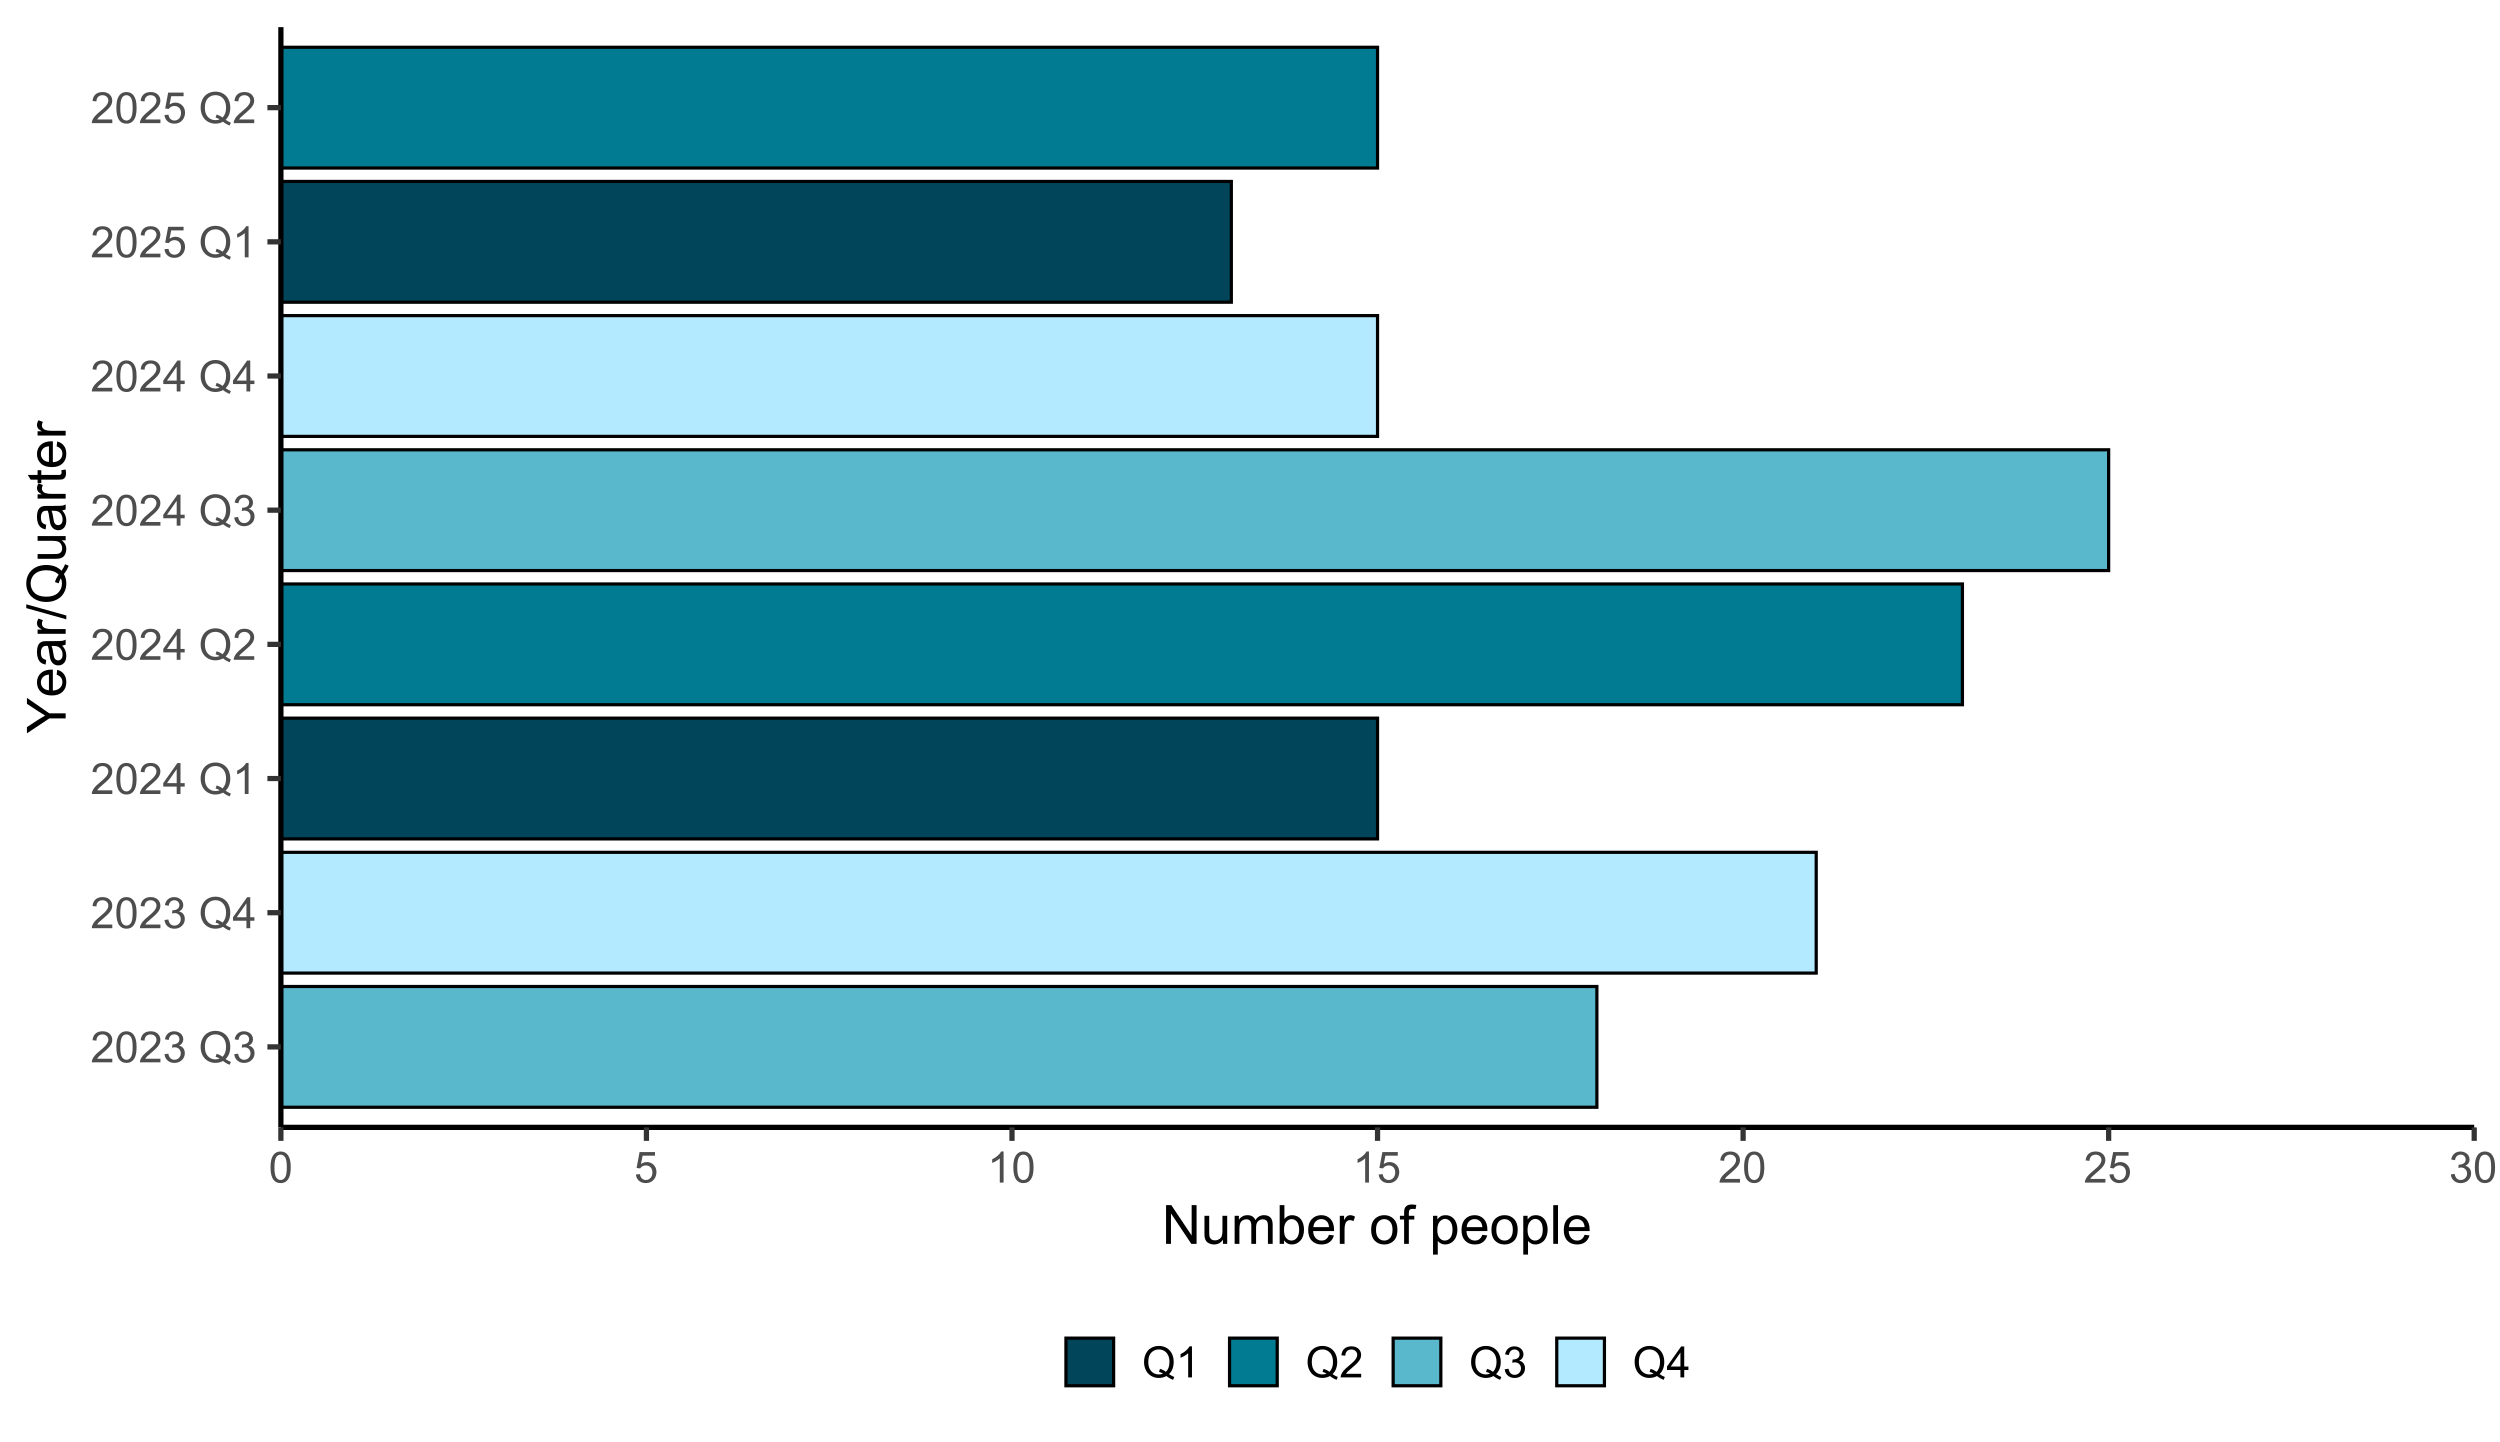 <svg width="560" height="323" xmlns="http://www.w3.org/2000/svg" xmlns:xlink="http://www.w3.org/1999/xlink" xml:space="preserve" overflow="hidden"><rect width="100%" height="100%" fill="#808080" stroke="none"/><g><path d="M0 0 559.698 0 559.698 322.903 0 322.903Z" fill="#FFFFFF" transform="matrix(1.001 0 0 1 0 0.049)"/><path d="M0 0 559.698 0 559.698 322.903 0 322.903Z" fill="#FFFFFF" transform="matrix(1.001 0 0 1 0 0.049)"/><path d="M0 322.903 559.698 322.903 559.698 0 0 0Z" stroke="#FFFFFF" stroke-width="1.175" stroke-linecap="round" stroke-linejoin="round" stroke-miterlimit="10" fill="none" transform="matrix(1.001 0 0 1 0 0.049)"/><g><path d="M62.857 252.486 553.668 252.486 553.668 6.031 62.857 6.031Z" fill="#FFFFFF" transform="matrix(1.001 0 0 1 0 0.049)"/></g><g><path d="M62.857 247.977 357.343 247.977 357.343 220.926 62.857 220.926Z" fill="#5AB8CD" transform="matrix(1.001 0 0 1 0 0.049)"/></g><g><path d="M62.857 247.977 357.343 247.977 357.343 220.926 62.857 220.926Z" stroke="#000000" stroke-width="0.718" stroke-miterlimit="10" fill="none" transform="matrix(1.001 0 0 1 0 0.049)"/></g><g><path d="M62.857 217.923 406.425 217.923 406.425 190.872 62.857 190.872Z" fill="#B4EAFF" transform="matrix(1.001 0 0 1 0 0.049)"/></g><g><path d="M62.857 217.923 406.425 217.923 406.425 190.872 62.857 190.872Z" stroke="#000000" stroke-width="0.718" stroke-miterlimit="10" fill="none" transform="matrix(1.001 0 0 1 0 0.049)"/></g><g><path d="M62.857 187.866 308.261 187.866 308.261 160.816 62.857 160.816Z" fill="#00455A" transform="matrix(1.001 0 0 1 0 0.049)"/></g><g><path d="M62.857 187.866 308.261 187.866 308.261 160.816 62.857 160.816Z" stroke="#000000" stroke-width="0.718" stroke-miterlimit="10" fill="none" transform="matrix(1.001 0 0 1 0 0.049)"/></g><g><path d="M62.857 157.812 439.146 157.812 439.146 130.762 62.857 130.762Z" fill="#007B91" transform="matrix(1.001 0 0 1 0 0.049)"/></g><g><path d="M62.857 157.812 439.146 157.812 439.146 130.762 62.857 130.762Z" stroke="#000000" stroke-width="0.718" stroke-miterlimit="10" fill="none" transform="matrix(1.001 0 0 1 0 0.049)"/></g><g><path d="M62.857 127.755 471.865 127.755 471.865 100.705 62.857 100.705Z" fill="#5AB8CD" transform="matrix(1.001 0 0 1 0 0.049)"/></g><g><path d="M62.857 127.755 471.865 127.755 471.865 100.705 62.857 100.705Z" stroke="#000000" stroke-width="0.718" stroke-miterlimit="10" fill="none" transform="matrix(1.001 0 0 1 0 0.049)"/></g><g><path d="M62.857 97.701 308.261 97.701 308.261 70.651 62.857 70.651Z" fill="#B4EAFF" transform="matrix(1.001 0 0 1 0 0.049)"/></g><g><path d="M62.857 97.701 308.261 97.701 308.261 70.651 62.857 70.651Z" stroke="#000000" stroke-width="0.718" stroke-miterlimit="10" fill="none" transform="matrix(1.001 0 0 1 0 0.049)"/></g><g><path d="M62.857 67.645 275.542 67.645 275.542 40.594 62.857 40.594Z" fill="#00455A" transform="matrix(1.001 0 0 1 0 0.049)"/></g><g><path d="M62.857 67.645 275.542 67.645 275.542 40.594 62.857 40.594Z" stroke="#000000" stroke-width="0.718" stroke-miterlimit="10" fill="none" transform="matrix(1.001 0 0 1 0 0.049)"/></g><g><path d="M62.857 37.59 308.261 37.59 308.261 10.54 62.857 10.54Z" fill="#007B91" transform="matrix(1.001 0 0 1 0 0.049)"/></g><g><path d="M62.857 37.59 308.261 37.59 308.261 10.54 62.857 10.54Z" stroke="#000000" stroke-width="0.718" stroke-miterlimit="10" fill="none" transform="matrix(1.001 0 0 1 0 0.049)"/></g><path d="M62.857 252.486 62.857 6.031" stroke="#000000" stroke-width="1.175" stroke-linejoin="round" stroke-miterlimit="10" fill="none" transform="matrix(1.001 0 0 1 0 0.049)"/><path d="M4.877-0.817 4.877 0 0.294 0C0.286-0.205 0.318-0.402 0.392-0.591 0.507-0.901 0.694-1.209 0.951-1.514 1.206-1.816 1.579-2.165 2.068-2.565 2.82-3.18 3.329-3.668 3.595-4.031 3.858-4.391 3.989-4.733 3.992-5.056 3.989-5.392 3.868-5.676 3.629-5.91 3.387-6.139 3.072-6.254 2.686-6.257 2.273-6.254 1.947-6.133 1.703-5.889 1.456-5.642 1.33-5.3 1.33-4.867L0.455-4.956C0.512-5.608 0.738-6.107 1.13-6.449 1.519-6.79 2.044-6.961 2.707-6.964 3.369-6.961 3.894-6.777 4.283-6.409 4.67-6.039 4.864-5.581 4.867-5.037 4.864-4.759 4.806-4.486 4.696-4.22 4.58-3.95 4.394-3.666 4.131-3.371 3.868-3.072 3.429-2.667 2.82-2.152 2.305-1.721 1.976-1.43 1.834-1.28 1.687-1.125 1.569-0.97 1.477-0.817Z" fill="#4D4D4D" transform="matrix(1.001 0 0 1 20.274 237.969)"/><path d="M0.402-3.419C0.402-4.236 0.486-4.896 0.654-5.397 0.822-5.897 1.072-6.283 1.406-6.556 1.737-6.824 2.155-6.961 2.662-6.964 3.032-6.961 3.361-6.885 3.642-6.738 3.921-6.585 4.152-6.37 4.336-6.089 4.52-5.805 4.662-5.461 4.767-5.059 4.869-4.651 4.922-4.105 4.924-3.419 4.922-2.604 4.838-1.947 4.672-1.448 4.504-0.946 4.254-0.56 3.923-0.289 3.587-0.016 3.166 0.118 2.662 0.118 1.992 0.118 1.469-0.121 1.088-0.602 0.631-1.177 0.402-2.115 0.402-3.419ZM1.277-3.419C1.277-2.278 1.409-1.521 1.677-1.146 1.939-0.767 2.268-0.578 2.662-0.581 3.051-0.578 3.382-0.767 3.65-1.148 3.915-1.524 4.047-2.281 4.049-3.419 4.047-4.559 3.915-5.319 3.65-5.694 3.382-6.068 3.048-6.254 2.654-6.257 2.26-6.254 1.947-6.089 1.716-5.76 1.422-5.334 1.277-4.554 1.277-3.419Z" fill="#4D4D4D" transform="matrix(1.001 0 0 1 25.664 237.969)"/><path d="M4.877-0.817 4.877 0 0.294 0C0.286-0.205 0.318-0.402 0.392-0.591 0.507-0.901 0.694-1.209 0.951-1.514 1.206-1.816 1.579-2.165 2.068-2.565 2.82-3.18 3.329-3.668 3.595-4.031 3.858-4.391 3.989-4.733 3.992-5.056 3.989-5.392 3.868-5.676 3.629-5.91 3.387-6.139 3.072-6.254 2.686-6.257 2.273-6.254 1.947-6.133 1.703-5.889 1.456-5.642 1.33-5.3 1.33-4.867L0.455-4.956C0.512-5.608 0.738-6.107 1.13-6.449 1.519-6.79 2.044-6.961 2.707-6.964 3.369-6.961 3.894-6.777 4.283-6.409 4.67-6.039 4.864-5.581 4.867-5.037 4.864-4.759 4.806-4.486 4.696-4.22 4.58-3.95 4.394-3.666 4.131-3.371 3.868-3.072 3.429-2.667 2.82-2.152 2.305-1.721 1.976-1.43 1.834-1.28 1.687-1.125 1.569-0.97 1.477-0.817Z" fill="#4D4D4D" transform="matrix(1.001 0 0 1 31.055 237.969)"/><path d="M0.407-1.832 1.259-1.945C1.353-1.458 1.521-1.112 1.758-0.899 1.992-0.686 2.276-0.578 2.615-0.581 3.014-0.578 3.353-0.717 3.629-0.996 3.905-1.272 4.044-1.616 4.044-2.029 4.044-2.418 3.915-2.741 3.661-2.996 3.403-3.248 3.077-3.374 2.686-3.377 2.523-3.374 2.323-3.343 2.086-3.282L2.181-4.031C2.234-4.023 2.281-4.021 2.318-4.021 2.68-4.021 3.006-4.115 3.295-4.304 3.584-4.494 3.729-4.785 3.731-5.179 3.729-5.489 3.624-5.747 3.413-5.955 3.203-6.157 2.93-6.259 2.596-6.262 2.263-6.259 1.987-6.154 1.768-5.949 1.545-5.739 1.403-5.429 1.343-5.014L0.491-5.166C0.594-5.734 0.83-6.175 1.201-6.491 1.569-6.803 2.029-6.961 2.578-6.964 2.956-6.961 3.303-6.88 3.624-6.719 3.939-6.554 4.183-6.333 4.354-6.054 4.52-5.773 4.604-5.474 4.607-5.161 4.604-4.859 4.522-4.585 4.365-4.341 4.202-4.094 3.965-3.9 3.653-3.755 4.06-3.658 4.378-3.461 4.607-3.166 4.833-2.867 4.946-2.494 4.948-2.047 4.946-1.44 4.725-0.928 4.286-0.507 3.842-0.087 3.285 0.121 2.612 0.124 2 0.121 1.493-0.058 1.093-0.42 0.688-0.78 0.46-1.251 0.407-1.832Z" fill="#4D4D4D" transform="matrix(1.001 0 0 1 36.445 237.969)"/><path d="M6.002-0.744C6.425-0.447 6.816-0.231 7.179-0.1L6.911 0.539C6.409 0.357 5.913 0.076 5.421-0.313 4.903-0.024 4.336 0.118 3.718 0.118 3.088 0.118 2.52-0.032 2.01-0.336 1.498-0.636 1.104-1.062 0.828-1.613 0.552-2.16 0.413-2.778 0.415-3.466 0.413-4.149 0.552-4.772 0.83-5.334 1.106-5.894 1.5-6.322 2.016-6.617 2.525-6.908 3.101-7.056 3.737-7.058 4.375-7.056 4.951-6.903 5.466-6.601 5.978-6.294 6.37-5.868 6.643-5.324 6.911-4.775 7.048-4.157 7.048-3.471 7.048-2.898 6.961-2.386 6.788-1.931 6.614-1.474 6.351-1.077 6.002-0.744ZM3.984-1.916C4.512-1.766 4.948-1.545 5.292-1.253 5.831-1.745 6.102-2.483 6.102-3.471 6.102-4.031 6.005-4.522 5.815-4.943 5.621-5.361 5.342-5.684 4.977-5.918 4.609-6.149 4.197-6.267 3.742-6.267 3.053-6.267 2.486-6.031 2.037-5.563 1.585-5.093 1.359-4.394 1.361-3.466 1.359-2.562 1.582-1.871 2.031-1.39 2.475-0.907 3.046-0.665 3.742-0.667 4.068-0.665 4.378-0.728 4.67-0.851 4.381-1.035 4.078-1.167 3.76-1.248Z" fill="#4D4D4D" transform="matrix(1.001 0 0 1 44.528 237.969)"/><path d="M0.407-1.832 1.259-1.945C1.353-1.458 1.521-1.112 1.758-0.899 1.992-0.686 2.276-0.578 2.615-0.581 3.014-0.578 3.353-0.717 3.629-0.996 3.905-1.272 4.044-1.616 4.044-2.029 4.044-2.418 3.915-2.741 3.661-2.996 3.403-3.248 3.077-3.374 2.686-3.377 2.523-3.374 2.323-3.343 2.086-3.282L2.181-4.031C2.234-4.023 2.281-4.021 2.318-4.021 2.68-4.021 3.006-4.115 3.295-4.304 3.584-4.494 3.729-4.785 3.731-5.179 3.729-5.489 3.624-5.747 3.413-5.955 3.203-6.157 2.93-6.259 2.596-6.262 2.263-6.259 1.987-6.154 1.768-5.949 1.545-5.739 1.403-5.429 1.343-5.014L0.491-5.166C0.594-5.734 0.83-6.175 1.201-6.491 1.569-6.803 2.029-6.961 2.578-6.964 2.956-6.961 3.303-6.88 3.624-6.719 3.939-6.554 4.183-6.333 4.354-6.054 4.52-5.773 4.604-5.474 4.607-5.161 4.604-4.859 4.522-4.585 4.365-4.341 4.202-4.094 3.965-3.9 3.653-3.755 4.06-3.658 4.378-3.461 4.607-3.166 4.833-2.867 4.946-2.494 4.948-2.047 4.946-1.44 4.725-0.928 4.286-0.507 3.842-0.087 3.285 0.121 2.612 0.124 2 0.121 1.493-0.058 1.093-0.42 0.688-0.78 0.46-1.251 0.407-1.832Z" fill="#4D4D4D" transform="matrix(1.001 0 0 1 52.067 237.969)"/><path d="M4.877-0.817 4.877 0 0.294 0C0.286-0.205 0.318-0.402 0.392-0.591 0.507-0.901 0.694-1.209 0.951-1.514 1.206-1.816 1.579-2.165 2.068-2.565 2.82-3.18 3.329-3.668 3.595-4.031 3.858-4.391 3.989-4.733 3.992-5.056 3.989-5.392 3.868-5.676 3.629-5.91 3.387-6.139 3.072-6.254 2.686-6.257 2.273-6.254 1.947-6.133 1.703-5.889 1.456-5.642 1.33-5.3 1.33-4.867L0.455-4.956C0.512-5.608 0.738-6.107 1.13-6.449 1.519-6.79 2.044-6.961 2.707-6.964 3.369-6.961 3.894-6.777 4.283-6.409 4.67-6.039 4.864-5.581 4.867-5.037 4.864-4.759 4.806-4.486 4.696-4.22 4.58-3.95 4.394-3.666 4.131-3.371 3.868-3.072 3.429-2.667 2.82-2.152 2.305-1.721 1.976-1.43 1.834-1.28 1.687-1.125 1.569-0.97 1.477-0.817Z" fill="#4D4D4D" transform="matrix(1.001 0 0 1 20.274 207.912)"/><path d="M0.402-3.419C0.402-4.236 0.486-4.896 0.654-5.397 0.822-5.897 1.072-6.283 1.406-6.556 1.737-6.824 2.155-6.961 2.662-6.964 3.032-6.961 3.361-6.885 3.642-6.738 3.921-6.585 4.152-6.37 4.336-6.089 4.52-5.805 4.662-5.461 4.767-5.059 4.869-4.651 4.922-4.105 4.924-3.419 4.922-2.604 4.838-1.947 4.672-1.448 4.504-0.946 4.254-0.56 3.923-0.289 3.587-0.016 3.166 0.118 2.662 0.118 1.992 0.118 1.469-0.121 1.088-0.602 0.631-1.177 0.402-2.115 0.402-3.419ZM1.277-3.419C1.277-2.278 1.409-1.521 1.677-1.146 1.939-0.767 2.268-0.578 2.662-0.581 3.051-0.578 3.382-0.767 3.65-1.148 3.915-1.524 4.047-2.281 4.049-3.419 4.047-4.559 3.915-5.319 3.65-5.694 3.382-6.068 3.048-6.254 2.654-6.257 2.26-6.254 1.947-6.089 1.716-5.76 1.422-5.334 1.277-4.554 1.277-3.419Z" fill="#4D4D4D" transform="matrix(1.001 0 0 1 25.664 207.912)"/><path d="M4.877-0.817 4.877 0 0.294 0C0.286-0.205 0.318-0.402 0.392-0.591 0.507-0.901 0.694-1.209 0.951-1.514 1.206-1.816 1.579-2.165 2.068-2.565 2.82-3.18 3.329-3.668 3.595-4.031 3.858-4.391 3.989-4.733 3.992-5.056 3.989-5.392 3.868-5.676 3.629-5.91 3.387-6.139 3.072-6.254 2.686-6.257 2.273-6.254 1.947-6.133 1.703-5.889 1.456-5.642 1.33-5.3 1.33-4.867L0.455-4.956C0.512-5.608 0.738-6.107 1.13-6.449 1.519-6.79 2.044-6.961 2.707-6.964 3.369-6.961 3.894-6.777 4.283-6.409 4.67-6.039 4.864-5.581 4.867-5.037 4.864-4.759 4.806-4.486 4.696-4.22 4.58-3.95 4.394-3.666 4.131-3.371 3.868-3.072 3.429-2.667 2.82-2.152 2.305-1.721 1.976-1.43 1.834-1.28 1.687-1.125 1.569-0.97 1.477-0.817Z" fill="#4D4D4D" transform="matrix(1.001 0 0 1 31.055 207.912)"/><path d="M0.407-1.832 1.259-1.945C1.353-1.458 1.521-1.112 1.758-0.899 1.992-0.686 2.276-0.578 2.615-0.581 3.014-0.578 3.353-0.717 3.629-0.996 3.905-1.272 4.044-1.616 4.044-2.029 4.044-2.418 3.915-2.741 3.661-2.996 3.403-3.248 3.077-3.374 2.686-3.377 2.523-3.374 2.323-3.343 2.086-3.282L2.181-4.031C2.234-4.023 2.281-4.021 2.318-4.021 2.68-4.021 3.006-4.115 3.295-4.304 3.584-4.494 3.729-4.785 3.731-5.179 3.729-5.489 3.624-5.747 3.413-5.955 3.203-6.157 2.93-6.259 2.596-6.262 2.263-6.259 1.987-6.154 1.768-5.949 1.545-5.739 1.403-5.429 1.343-5.014L0.491-5.166C0.594-5.734 0.83-6.175 1.201-6.491 1.569-6.803 2.029-6.961 2.578-6.964 2.956-6.961 3.303-6.88 3.624-6.719 3.939-6.554 4.183-6.333 4.354-6.054 4.52-5.773 4.604-5.474 4.607-5.161 4.604-4.859 4.522-4.585 4.365-4.341 4.202-4.094 3.965-3.9 3.653-3.755 4.06-3.658 4.378-3.461 4.607-3.166 4.833-2.867 4.946-2.494 4.948-2.047 4.946-1.44 4.725-0.928 4.286-0.507 3.842-0.087 3.285 0.121 2.612 0.124 2 0.121 1.493-0.058 1.093-0.42 0.688-0.78 0.46-1.251 0.407-1.832Z" fill="#4D4D4D" transform="matrix(1.001 0 0 1 36.445 207.912)"/><path d="M6.002-0.744C6.425-0.447 6.816-0.231 7.179-0.1L6.911 0.539C6.409 0.357 5.913 0.076 5.421-0.313 4.903-0.024 4.336 0.118 3.718 0.118 3.088 0.118 2.52-0.032 2.01-0.336 1.498-0.636 1.104-1.062 0.828-1.613 0.552-2.16 0.413-2.778 0.415-3.466 0.413-4.149 0.552-4.772 0.83-5.334 1.106-5.894 1.5-6.322 2.016-6.617 2.525-6.908 3.101-7.056 3.737-7.058 4.375-7.056 4.951-6.903 5.466-6.601 5.978-6.294 6.37-5.868 6.643-5.324 6.911-4.775 7.048-4.157 7.048-3.471 7.048-2.898 6.961-2.386 6.788-1.931 6.614-1.474 6.351-1.077 6.002-0.744ZM3.984-1.916C4.512-1.766 4.948-1.545 5.292-1.253 5.831-1.745 6.102-2.483 6.102-3.471 6.102-4.031 6.005-4.522 5.815-4.943 5.621-5.361 5.342-5.684 4.977-5.918 4.609-6.149 4.197-6.267 3.742-6.267 3.053-6.267 2.486-6.031 2.037-5.563 1.585-5.093 1.359-4.394 1.361-3.466 1.359-2.562 1.582-1.871 2.031-1.39 2.475-0.907 3.046-0.665 3.742-0.667 4.068-0.665 4.378-0.728 4.67-0.851 4.381-1.035 4.078-1.167 3.76-1.248Z" fill="#4D4D4D" transform="matrix(1.001 0 0 1 44.528 207.912)"/><path d="M3.132 0 3.132-1.661 0.124-1.661 0.124-2.441 3.287-6.935 3.984-6.935 3.984-2.441 4.919-2.441 4.919-1.661 3.984-1.661 3.984 0ZM3.132-2.441 3.132-5.568 0.959-2.441Z" fill="#4D4D4D" transform="matrix(1.001 0 0 1 52.067 207.912)"/><path d="M4.877-0.817 4.877 0 0.294 0C0.286-0.205 0.318-0.402 0.392-0.591 0.507-0.901 0.694-1.209 0.951-1.514 1.206-1.816 1.579-2.165 2.068-2.565 2.82-3.18 3.329-3.668 3.595-4.031 3.858-4.391 3.989-4.733 3.992-5.056 3.989-5.392 3.868-5.676 3.629-5.91 3.387-6.139 3.072-6.254 2.686-6.257 2.273-6.254 1.947-6.133 1.703-5.889 1.456-5.642 1.33-5.3 1.33-4.867L0.455-4.956C0.512-5.608 0.738-6.107 1.13-6.449 1.519-6.79 2.044-6.961 2.707-6.964 3.369-6.961 3.894-6.777 4.283-6.409 4.67-6.039 4.864-5.581 4.867-5.037 4.864-4.759 4.806-4.486 4.696-4.22 4.58-3.95 4.394-3.666 4.131-3.371 3.868-3.072 3.429-2.667 2.82-2.152 2.305-1.721 1.976-1.43 1.834-1.28 1.687-1.125 1.569-0.97 1.477-0.817Z" fill="#4D4D4D" transform="matrix(1.001 0 0 1 20.274 177.858)"/><path d="M0.402-3.419C0.402-4.236 0.486-4.896 0.654-5.397 0.822-5.897 1.072-6.283 1.406-6.556 1.737-6.824 2.155-6.961 2.662-6.964 3.032-6.961 3.361-6.885 3.642-6.738 3.921-6.585 4.152-6.37 4.336-6.089 4.52-5.805 4.662-5.461 4.767-5.059 4.869-4.651 4.922-4.105 4.924-3.419 4.922-2.604 4.838-1.947 4.672-1.448 4.504-0.946 4.254-0.56 3.923-0.289 3.587-0.016 3.166 0.118 2.662 0.118 1.992 0.118 1.469-0.121 1.088-0.602 0.631-1.177 0.402-2.115 0.402-3.419ZM1.277-3.419C1.277-2.278 1.409-1.521 1.677-1.146 1.939-0.767 2.268-0.578 2.662-0.581 3.051-0.578 3.382-0.767 3.65-1.148 3.915-1.524 4.047-2.281 4.049-3.419 4.047-4.559 3.915-5.319 3.65-5.694 3.382-6.068 3.048-6.254 2.654-6.257 2.26-6.254 1.947-6.089 1.716-5.76 1.422-5.334 1.277-4.554 1.277-3.419Z" fill="#4D4D4D" transform="matrix(1.001 0 0 1 25.664 177.858)"/><path d="M4.877-0.817 4.877 0 0.294 0C0.286-0.205 0.318-0.402 0.392-0.591 0.507-0.901 0.694-1.209 0.951-1.514 1.206-1.816 1.579-2.165 2.068-2.565 2.82-3.18 3.329-3.668 3.595-4.031 3.858-4.391 3.989-4.733 3.992-5.056 3.989-5.392 3.868-5.676 3.629-5.91 3.387-6.139 3.072-6.254 2.686-6.257 2.273-6.254 1.947-6.133 1.703-5.889 1.456-5.642 1.33-5.3 1.33-4.867L0.455-4.956C0.512-5.608 0.738-6.107 1.13-6.449 1.519-6.79 2.044-6.961 2.707-6.964 3.369-6.961 3.894-6.777 4.283-6.409 4.67-6.039 4.864-5.581 4.867-5.037 4.864-4.759 4.806-4.486 4.696-4.22 4.58-3.95 4.394-3.666 4.131-3.371 3.868-3.072 3.429-2.667 2.82-2.152 2.305-1.721 1.976-1.43 1.834-1.28 1.687-1.125 1.569-0.97 1.477-0.817Z" fill="#4D4D4D" transform="matrix(1.001 0 0 1 31.055 177.858)"/><path d="M3.132 0 3.132-1.661 0.124-1.661 0.124-2.441 3.287-6.935 3.984-6.935 3.984-2.441 4.919-2.441 4.919-1.661 3.984-1.661 3.984 0ZM3.132-2.441 3.132-5.568 0.959-2.441Z" fill="#4D4D4D" transform="matrix(1.001 0 0 1 36.445 177.858)"/><path d="M6.002-0.744C6.425-0.447 6.816-0.231 7.179-0.1L6.911 0.539C6.409 0.357 5.913 0.076 5.421-0.313 4.903-0.024 4.336 0.118 3.718 0.118 3.088 0.118 2.52-0.032 2.01-0.336 1.498-0.636 1.104-1.062 0.828-1.613 0.552-2.16 0.413-2.778 0.415-3.466 0.413-4.149 0.552-4.772 0.83-5.334 1.106-5.894 1.5-6.322 2.016-6.617 2.525-6.908 3.101-7.056 3.737-7.058 4.375-7.056 4.951-6.903 5.466-6.601 5.978-6.294 6.37-5.868 6.643-5.324 6.911-4.775 7.048-4.157 7.048-3.471 7.048-2.898 6.961-2.386 6.788-1.931 6.614-1.474 6.351-1.077 6.002-0.744ZM3.984-1.916C4.512-1.766 4.948-1.545 5.292-1.253 5.831-1.745 6.102-2.483 6.102-3.471 6.102-4.031 6.005-4.522 5.815-4.943 5.621-5.361 5.342-5.684 4.977-5.918 4.609-6.149 4.197-6.267 3.742-6.267 3.053-6.267 2.486-6.031 2.037-5.563 1.585-5.093 1.359-4.394 1.361-3.466 1.359-2.562 1.582-1.871 2.031-1.39 2.475-0.907 3.046-0.665 3.742-0.667 4.068-0.665 4.378-0.728 4.67-0.851 4.381-1.035 4.078-1.167 3.76-1.248Z" fill="#4D4D4D" transform="matrix(1.001 0 0 1 44.528 177.858)"/><path d="M3.608 0 2.757 0 2.757-5.426C2.549-5.229 2.281-5.032 1.95-4.838 1.616-4.641 1.317-4.496 1.054-4.399L1.054-5.221C1.527-5.445 1.945-5.715 2.302-6.036 2.659-6.351 2.912-6.661 3.061-6.964L3.608-6.964Z" fill="#4D4D4D" transform="matrix(1.001 0 0 1 52.067 177.858)"/><path d="M4.877-0.817 4.877 0 0.294 0C0.286-0.205 0.318-0.402 0.392-0.591 0.507-0.901 0.694-1.209 0.951-1.514 1.206-1.816 1.579-2.165 2.068-2.565 2.82-3.18 3.329-3.668 3.595-4.031 3.858-4.391 3.989-4.733 3.992-5.056 3.989-5.392 3.868-5.676 3.629-5.91 3.387-6.139 3.072-6.254 2.686-6.257 2.273-6.254 1.947-6.133 1.703-5.889 1.456-5.642 1.33-5.3 1.33-4.867L0.455-4.956C0.512-5.608 0.738-6.107 1.13-6.449 1.519-6.79 2.044-6.961 2.707-6.964 3.369-6.961 3.894-6.777 4.283-6.409 4.67-6.039 4.864-5.581 4.867-5.037 4.864-4.759 4.806-4.486 4.696-4.22 4.58-3.95 4.394-3.666 4.131-3.371 3.868-3.072 3.429-2.667 2.82-2.152 2.305-1.721 1.976-1.43 1.834-1.28 1.687-1.125 1.569-0.97 1.477-0.817Z" fill="#4D4D4D" transform="matrix(1.001 0 0 1 20.274 147.801)"/><path d="M0.402-3.419C0.402-4.236 0.486-4.896 0.654-5.397 0.822-5.897 1.072-6.283 1.406-6.556 1.737-6.824 2.155-6.961 2.662-6.964 3.032-6.961 3.361-6.885 3.642-6.738 3.921-6.585 4.152-6.37 4.336-6.089 4.52-5.805 4.662-5.461 4.767-5.059 4.869-4.651 4.922-4.105 4.924-3.419 4.922-2.604 4.838-1.947 4.672-1.448 4.504-0.946 4.254-0.56 3.923-0.289 3.587-0.016 3.166 0.118 2.662 0.118 1.992 0.118 1.469-0.121 1.088-0.602 0.631-1.177 0.402-2.115 0.402-3.419ZM1.277-3.419C1.277-2.278 1.409-1.521 1.677-1.146 1.939-0.767 2.268-0.578 2.662-0.581 3.051-0.578 3.382-0.767 3.65-1.148 3.915-1.524 4.047-2.281 4.049-3.419 4.047-4.559 3.915-5.319 3.65-5.694 3.382-6.068 3.048-6.254 2.654-6.257 2.26-6.254 1.947-6.089 1.716-5.76 1.422-5.334 1.277-4.554 1.277-3.419Z" fill="#4D4D4D" transform="matrix(1.001 0 0 1 25.664 147.801)"/><path d="M4.877-0.817 4.877 0 0.294 0C0.286-0.205 0.318-0.402 0.392-0.591 0.507-0.901 0.694-1.209 0.951-1.514 1.206-1.816 1.579-2.165 2.068-2.565 2.82-3.18 3.329-3.668 3.595-4.031 3.858-4.391 3.989-4.733 3.992-5.056 3.989-5.392 3.868-5.676 3.629-5.91 3.387-6.139 3.072-6.254 2.686-6.257 2.273-6.254 1.947-6.133 1.703-5.889 1.456-5.642 1.33-5.3 1.33-4.867L0.455-4.956C0.512-5.608 0.738-6.107 1.13-6.449 1.519-6.79 2.044-6.961 2.707-6.964 3.369-6.961 3.894-6.777 4.283-6.409 4.67-6.039 4.864-5.581 4.867-5.037 4.864-4.759 4.806-4.486 4.696-4.22 4.58-3.95 4.394-3.666 4.131-3.371 3.868-3.072 3.429-2.667 2.82-2.152 2.305-1.721 1.976-1.43 1.834-1.28 1.687-1.125 1.569-0.97 1.477-0.817Z" fill="#4D4D4D" transform="matrix(1.001 0 0 1 31.055 147.801)"/><path d="M3.132 0 3.132-1.661 0.124-1.661 0.124-2.441 3.287-6.935 3.984-6.935 3.984-2.441 4.919-2.441 4.919-1.661 3.984-1.661 3.984 0ZM3.132-2.441 3.132-5.568 0.959-2.441Z" fill="#4D4D4D" transform="matrix(1.001 0 0 1 36.445 147.801)"/><path d="M6.002-0.744C6.425-0.447 6.816-0.231 7.179-0.1L6.911 0.539C6.409 0.357 5.913 0.076 5.421-0.313 4.903-0.024 4.336 0.118 3.718 0.118 3.088 0.118 2.52-0.032 2.01-0.336 1.498-0.636 1.104-1.062 0.828-1.613 0.552-2.16 0.413-2.778 0.415-3.466 0.413-4.149 0.552-4.772 0.83-5.334 1.106-5.894 1.5-6.322 2.016-6.617 2.525-6.908 3.101-7.056 3.737-7.058 4.375-7.056 4.951-6.903 5.466-6.601 5.978-6.294 6.37-5.868 6.643-5.324 6.911-4.775 7.048-4.157 7.048-3.471 7.048-2.898 6.961-2.386 6.788-1.931 6.614-1.474 6.351-1.077 6.002-0.744ZM3.984-1.916C4.512-1.766 4.948-1.545 5.292-1.253 5.831-1.745 6.102-2.483 6.102-3.471 6.102-4.031 6.005-4.522 5.815-4.943 5.621-5.361 5.342-5.684 4.977-5.918 4.609-6.149 4.197-6.267 3.742-6.267 3.053-6.267 2.486-6.031 2.037-5.563 1.585-5.093 1.359-4.394 1.361-3.466 1.359-2.562 1.582-1.871 2.031-1.39 2.475-0.907 3.046-0.665 3.742-0.667 4.068-0.665 4.378-0.728 4.67-0.851 4.381-1.035 4.078-1.167 3.76-1.248Z" fill="#4D4D4D" transform="matrix(1.001 0 0 1 44.528 147.801)"/><path d="M4.877-0.817 4.877 0 0.294 0C0.286-0.205 0.318-0.402 0.392-0.591 0.507-0.901 0.694-1.209 0.951-1.514 1.206-1.816 1.579-2.165 2.068-2.565 2.82-3.18 3.329-3.668 3.595-4.031 3.858-4.391 3.989-4.733 3.992-5.056 3.989-5.392 3.868-5.676 3.629-5.91 3.387-6.139 3.072-6.254 2.686-6.257 2.273-6.254 1.947-6.133 1.703-5.889 1.456-5.642 1.33-5.3 1.33-4.867L0.455-4.956C0.512-5.608 0.738-6.107 1.13-6.449 1.519-6.79 2.044-6.961 2.707-6.964 3.369-6.961 3.894-6.777 4.283-6.409 4.67-6.039 4.864-5.581 4.867-5.037 4.864-4.759 4.806-4.486 4.696-4.22 4.58-3.95 4.394-3.666 4.131-3.371 3.868-3.072 3.429-2.667 2.82-2.152 2.305-1.721 1.976-1.43 1.834-1.28 1.687-1.125 1.569-0.97 1.477-0.817Z" fill="#4D4D4D" transform="matrix(1.001 0 0 1 52.067 147.801)"/><path d="M4.877-0.817 4.877 0 0.294 0C0.286-0.205 0.318-0.402 0.392-0.591 0.507-0.901 0.694-1.209 0.951-1.514 1.206-1.816 1.579-2.165 2.068-2.565 2.82-3.18 3.329-3.668 3.595-4.031 3.858-4.391 3.989-4.733 3.992-5.056 3.989-5.392 3.868-5.676 3.629-5.91 3.387-6.139 3.072-6.254 2.686-6.257 2.273-6.254 1.947-6.133 1.703-5.889 1.456-5.642 1.33-5.3 1.33-4.867L0.455-4.956C0.512-5.608 0.738-6.107 1.13-6.449 1.519-6.79 2.044-6.961 2.707-6.964 3.369-6.961 3.894-6.777 4.283-6.409 4.67-6.039 4.864-5.581 4.867-5.037 4.864-4.759 4.806-4.486 4.696-4.22 4.58-3.95 4.394-3.666 4.131-3.371 3.868-3.072 3.429-2.667 2.82-2.152 2.305-1.721 1.976-1.43 1.834-1.28 1.687-1.125 1.569-0.97 1.477-0.817Z" fill="#4D4D4D" transform="matrix(1.001 0 0 1 20.274 117.747)"/><path d="M0.402-3.419C0.402-4.236 0.486-4.896 0.654-5.397 0.822-5.897 1.072-6.283 1.406-6.556 1.737-6.824 2.155-6.961 2.662-6.964 3.032-6.961 3.361-6.885 3.642-6.738 3.921-6.585 4.152-6.37 4.336-6.089 4.52-5.805 4.662-5.461 4.767-5.059 4.869-4.651 4.922-4.105 4.924-3.419 4.922-2.604 4.838-1.947 4.672-1.448 4.504-0.946 4.254-0.56 3.923-0.289 3.587-0.016 3.166 0.118 2.662 0.118 1.992 0.118 1.469-0.121 1.088-0.602 0.631-1.177 0.402-2.115 0.402-3.419ZM1.277-3.419C1.277-2.278 1.409-1.521 1.677-1.146 1.939-0.767 2.268-0.578 2.662-0.581 3.051-0.578 3.382-0.767 3.65-1.148 3.915-1.524 4.047-2.281 4.049-3.419 4.047-4.559 3.915-5.319 3.65-5.694 3.382-6.068 3.048-6.254 2.654-6.257 2.26-6.254 1.947-6.089 1.716-5.76 1.422-5.334 1.277-4.554 1.277-3.419Z" fill="#4D4D4D" transform="matrix(1.001 0 0 1 25.664 117.747)"/><path d="M4.877-0.817 4.877 0 0.294 0C0.286-0.205 0.318-0.402 0.392-0.591 0.507-0.901 0.694-1.209 0.951-1.514 1.206-1.816 1.579-2.165 2.068-2.565 2.82-3.18 3.329-3.668 3.595-4.031 3.858-4.391 3.989-4.733 3.992-5.056 3.989-5.392 3.868-5.676 3.629-5.91 3.387-6.139 3.072-6.254 2.686-6.257 2.273-6.254 1.947-6.133 1.703-5.889 1.456-5.642 1.33-5.3 1.33-4.867L0.455-4.956C0.512-5.608 0.738-6.107 1.13-6.449 1.519-6.79 2.044-6.961 2.707-6.964 3.369-6.961 3.894-6.777 4.283-6.409 4.67-6.039 4.864-5.581 4.867-5.037 4.864-4.759 4.806-4.486 4.696-4.22 4.58-3.95 4.394-3.666 4.131-3.371 3.868-3.072 3.429-2.667 2.82-2.152 2.305-1.721 1.976-1.43 1.834-1.28 1.687-1.125 1.569-0.97 1.477-0.817Z" fill="#4D4D4D" transform="matrix(1.001 0 0 1 31.055 117.747)"/><path d="M3.132 0 3.132-1.661 0.124-1.661 0.124-2.441 3.287-6.935 3.984-6.935 3.984-2.441 4.919-2.441 4.919-1.661 3.984-1.661 3.984 0ZM3.132-2.441 3.132-5.568 0.959-2.441Z" fill="#4D4D4D" transform="matrix(1.001 0 0 1 36.445 117.747)"/><path d="M6.002-0.744C6.425-0.447 6.816-0.231 7.179-0.1L6.911 0.539C6.409 0.357 5.913 0.076 5.421-0.313 4.903-0.024 4.336 0.118 3.718 0.118 3.088 0.118 2.52-0.032 2.01-0.336 1.498-0.636 1.104-1.062 0.828-1.613 0.552-2.16 0.413-2.778 0.415-3.466 0.413-4.149 0.552-4.772 0.83-5.334 1.106-5.894 1.5-6.322 2.016-6.617 2.525-6.908 3.101-7.056 3.737-7.058 4.375-7.056 4.951-6.903 5.466-6.601 5.978-6.294 6.37-5.868 6.643-5.324 6.911-4.775 7.048-4.157 7.048-3.471 7.048-2.898 6.961-2.386 6.788-1.931 6.614-1.474 6.351-1.077 6.002-0.744ZM3.984-1.916C4.512-1.766 4.948-1.545 5.292-1.253 5.831-1.745 6.102-2.483 6.102-3.471 6.102-4.031 6.005-4.522 5.815-4.943 5.621-5.361 5.342-5.684 4.977-5.918 4.609-6.149 4.197-6.267 3.742-6.267 3.053-6.267 2.486-6.031 2.037-5.563 1.585-5.093 1.359-4.394 1.361-3.466 1.359-2.562 1.582-1.871 2.031-1.39 2.475-0.907 3.046-0.665 3.742-0.667 4.068-0.665 4.378-0.728 4.67-0.851 4.381-1.035 4.078-1.167 3.76-1.248Z" fill="#4D4D4D" transform="matrix(1.001 0 0 1 44.528 117.747)"/><path d="M0.407-1.832 1.259-1.945C1.353-1.458 1.521-1.112 1.758-0.899 1.992-0.686 2.276-0.578 2.615-0.581 3.014-0.578 3.353-0.717 3.629-0.996 3.905-1.272 4.044-1.616 4.044-2.029 4.044-2.418 3.915-2.741 3.661-2.996 3.403-3.248 3.077-3.374 2.686-3.377 2.523-3.374 2.323-3.343 2.086-3.282L2.181-4.031C2.234-4.023 2.281-4.021 2.318-4.021 2.68-4.021 3.006-4.115 3.295-4.304 3.584-4.494 3.729-4.785 3.731-5.179 3.729-5.489 3.624-5.747 3.413-5.955 3.203-6.157 2.93-6.259 2.596-6.262 2.263-6.259 1.987-6.154 1.768-5.949 1.545-5.739 1.403-5.429 1.343-5.014L0.491-5.166C0.594-5.734 0.83-6.175 1.201-6.491 1.569-6.803 2.029-6.961 2.578-6.964 2.956-6.961 3.303-6.88 3.624-6.719 3.939-6.554 4.183-6.333 4.354-6.054 4.52-5.773 4.604-5.474 4.607-5.161 4.604-4.859 4.522-4.585 4.365-4.341 4.202-4.094 3.965-3.9 3.653-3.755 4.06-3.658 4.378-3.461 4.607-3.166 4.833-2.867 4.946-2.494 4.948-2.047 4.946-1.44 4.725-0.928 4.286-0.507 3.842-0.087 3.285 0.121 2.612 0.124 2 0.121 1.493-0.058 1.093-0.42 0.688-0.78 0.46-1.251 0.407-1.832Z" fill="#4D4D4D" transform="matrix(1.001 0 0 1 52.067 117.747)"/><path d="M4.877-0.817 4.877 0 0.294 0C0.286-0.205 0.318-0.402 0.392-0.591 0.507-0.901 0.694-1.209 0.951-1.514 1.206-1.816 1.579-2.165 2.068-2.565 2.82-3.18 3.329-3.668 3.595-4.031 3.858-4.391 3.989-4.733 3.992-5.056 3.989-5.392 3.868-5.676 3.629-5.91 3.387-6.139 3.072-6.254 2.686-6.257 2.273-6.254 1.947-6.133 1.703-5.889 1.456-5.642 1.33-5.3 1.33-4.867L0.455-4.956C0.512-5.608 0.738-6.107 1.13-6.449 1.519-6.79 2.044-6.961 2.707-6.964 3.369-6.961 3.894-6.777 4.283-6.409 4.67-6.039 4.864-5.581 4.867-5.037 4.864-4.759 4.806-4.486 4.696-4.22 4.58-3.95 4.394-3.666 4.131-3.371 3.868-3.072 3.429-2.667 2.82-2.152 2.305-1.721 1.976-1.43 1.834-1.28 1.687-1.125 1.569-0.97 1.477-0.817Z" fill="#4D4D4D" transform="matrix(1.001 0 0 1 20.274 87.691)"/><path d="M0.402-3.419C0.402-4.236 0.486-4.896 0.654-5.397 0.822-5.897 1.072-6.283 1.406-6.556 1.737-6.824 2.155-6.961 2.662-6.964 3.032-6.961 3.361-6.885 3.642-6.738 3.921-6.585 4.152-6.37 4.336-6.089 4.52-5.805 4.662-5.461 4.767-5.059 4.869-4.651 4.922-4.105 4.924-3.419 4.922-2.604 4.838-1.947 4.672-1.448 4.504-0.946 4.254-0.56 3.923-0.289 3.587-0.016 3.166 0.118 2.662 0.118 1.992 0.118 1.469-0.121 1.088-0.602 0.631-1.177 0.402-2.115 0.402-3.419ZM1.277-3.419C1.277-2.278 1.409-1.521 1.677-1.146 1.939-0.767 2.268-0.578 2.662-0.581 3.051-0.578 3.382-0.767 3.65-1.148 3.915-1.524 4.047-2.281 4.049-3.419 4.047-4.559 3.915-5.319 3.65-5.694 3.382-6.068 3.048-6.254 2.654-6.257 2.26-6.254 1.947-6.089 1.716-5.76 1.422-5.334 1.277-4.554 1.277-3.419Z" fill="#4D4D4D" transform="matrix(1.001 0 0 1 25.664 87.691)"/><path d="M4.877-0.817 4.877 0 0.294 0C0.286-0.205 0.318-0.402 0.392-0.591 0.507-0.901 0.694-1.209 0.951-1.514 1.206-1.816 1.579-2.165 2.068-2.565 2.82-3.18 3.329-3.668 3.595-4.031 3.858-4.391 3.989-4.733 3.992-5.056 3.989-5.392 3.868-5.676 3.629-5.91 3.387-6.139 3.072-6.254 2.686-6.257 2.273-6.254 1.947-6.133 1.703-5.889 1.456-5.642 1.33-5.3 1.33-4.867L0.455-4.956C0.512-5.608 0.738-6.107 1.13-6.449 1.519-6.79 2.044-6.961 2.707-6.964 3.369-6.961 3.894-6.777 4.283-6.409 4.67-6.039 4.864-5.581 4.867-5.037 4.864-4.759 4.806-4.486 4.696-4.22 4.58-3.95 4.394-3.666 4.131-3.371 3.868-3.072 3.429-2.667 2.82-2.152 2.305-1.721 1.976-1.43 1.834-1.28 1.687-1.125 1.569-0.97 1.477-0.817Z" fill="#4D4D4D" transform="matrix(1.001 0 0 1 31.055 87.691)"/><path d="M3.132 0 3.132-1.661 0.124-1.661 0.124-2.441 3.287-6.935 3.984-6.935 3.984-2.441 4.919-2.441 4.919-1.661 3.984-1.661 3.984 0ZM3.132-2.441 3.132-5.568 0.959-2.441Z" fill="#4D4D4D" transform="matrix(1.001 0 0 1 36.445 87.691)"/><path d="M6.002-0.744C6.425-0.447 6.816-0.231 7.179-0.1L6.911 0.539C6.409 0.357 5.913 0.076 5.421-0.313 4.903-0.024 4.336 0.118 3.718 0.118 3.088 0.118 2.52-0.032 2.01-0.336 1.498-0.636 1.104-1.062 0.828-1.613 0.552-2.16 0.413-2.778 0.415-3.466 0.413-4.149 0.552-4.772 0.83-5.334 1.106-5.894 1.5-6.322 2.016-6.617 2.525-6.908 3.101-7.056 3.737-7.058 4.375-7.056 4.951-6.903 5.466-6.601 5.978-6.294 6.37-5.868 6.643-5.324 6.911-4.775 7.048-4.157 7.048-3.471 7.048-2.898 6.961-2.386 6.788-1.931 6.614-1.474 6.351-1.077 6.002-0.744ZM3.984-1.916C4.512-1.766 4.948-1.545 5.292-1.253 5.831-1.745 6.102-2.483 6.102-3.471 6.102-4.031 6.005-4.522 5.815-4.943 5.621-5.361 5.342-5.684 4.977-5.918 4.609-6.149 4.197-6.267 3.742-6.267 3.053-6.267 2.486-6.031 2.037-5.563 1.585-5.093 1.359-4.394 1.361-3.466 1.359-2.562 1.582-1.871 2.031-1.39 2.475-0.907 3.046-0.665 3.742-0.667 4.068-0.665 4.378-0.728 4.67-0.851 4.381-1.035 4.078-1.167 3.76-1.248Z" fill="#4D4D4D" transform="matrix(1.001 0 0 1 44.528 87.691)"/><path d="M3.132 0 3.132-1.661 0.124-1.661 0.124-2.441 3.287-6.935 3.984-6.935 3.984-2.441 4.919-2.441 4.919-1.661 3.984-1.661 3.984 0ZM3.132-2.441 3.132-5.568 0.959-2.441Z" fill="#4D4D4D" transform="matrix(1.001 0 0 1 52.067 87.691)"/><path d="M4.877-0.817 4.877 0 0.294 0C0.286-0.205 0.318-0.402 0.392-0.591 0.507-0.901 0.694-1.209 0.951-1.514 1.206-1.816 1.579-2.165 2.068-2.565 2.82-3.18 3.329-3.668 3.595-4.031 3.858-4.391 3.989-4.733 3.992-5.056 3.989-5.392 3.868-5.676 3.629-5.91 3.387-6.139 3.072-6.254 2.686-6.257 2.273-6.254 1.947-6.133 1.703-5.889 1.456-5.642 1.33-5.3 1.33-4.867L0.455-4.956C0.512-5.608 0.738-6.107 1.13-6.449 1.519-6.79 2.044-6.961 2.707-6.964 3.369-6.961 3.894-6.777 4.283-6.409 4.67-6.039 4.864-5.581 4.867-5.037 4.864-4.759 4.806-4.486 4.696-4.22 4.58-3.95 4.394-3.666 4.131-3.371 3.868-3.072 3.429-2.667 2.82-2.152 2.305-1.721 1.976-1.43 1.834-1.28 1.687-1.125 1.569-0.97 1.477-0.817Z" fill="#4D4D4D" transform="matrix(1.001 0 0 1 20.274 57.637)"/><path d="M0.402-3.419C0.402-4.236 0.486-4.896 0.654-5.397 0.822-5.897 1.072-6.283 1.406-6.556 1.737-6.824 2.155-6.961 2.662-6.964 3.032-6.961 3.361-6.885 3.642-6.738 3.921-6.585 4.152-6.37 4.336-6.089 4.52-5.805 4.662-5.461 4.767-5.059 4.869-4.651 4.922-4.105 4.924-3.419 4.922-2.604 4.838-1.947 4.672-1.448 4.504-0.946 4.254-0.56 3.923-0.289 3.587-0.016 3.166 0.118 2.662 0.118 1.992 0.118 1.469-0.121 1.088-0.602 0.631-1.177 0.402-2.115 0.402-3.419ZM1.277-3.419C1.277-2.278 1.409-1.521 1.677-1.146 1.939-0.767 2.268-0.578 2.662-0.581 3.051-0.578 3.382-0.767 3.65-1.148 3.915-1.524 4.047-2.281 4.049-3.419 4.047-4.559 3.915-5.319 3.65-5.694 3.382-6.068 3.048-6.254 2.654-6.257 2.26-6.254 1.947-6.089 1.716-5.76 1.422-5.334 1.277-4.554 1.277-3.419Z" fill="#4D4D4D" transform="matrix(1.001 0 0 1 25.664 57.637)"/><path d="M4.877-0.817 4.877 0 0.294 0C0.286-0.205 0.318-0.402 0.392-0.591 0.507-0.901 0.694-1.209 0.951-1.514 1.206-1.816 1.579-2.165 2.068-2.565 2.82-3.18 3.329-3.668 3.595-4.031 3.858-4.391 3.989-4.733 3.992-5.056 3.989-5.392 3.868-5.676 3.629-5.91 3.387-6.139 3.072-6.254 2.686-6.257 2.273-6.254 1.947-6.133 1.703-5.889 1.456-5.642 1.33-5.3 1.33-4.867L0.455-4.956C0.512-5.608 0.738-6.107 1.13-6.449 1.519-6.79 2.044-6.961 2.707-6.964 3.369-6.961 3.894-6.777 4.283-6.409 4.67-6.039 4.864-5.581 4.867-5.037 4.864-4.759 4.806-4.486 4.696-4.22 4.58-3.95 4.394-3.666 4.131-3.371 3.868-3.072 3.429-2.667 2.82-2.152 2.305-1.721 1.976-1.43 1.834-1.28 1.687-1.125 1.569-0.97 1.477-0.817Z" fill="#4D4D4D" transform="matrix(1.001 0 0 1 31.055 57.637)"/><path d="M0.402-1.816 1.296-1.892C1.361-1.456 1.514-1.127 1.755-0.909 1.994-0.688 2.286-0.578 2.63-0.581 3.038-0.578 3.385-0.733 3.671-1.043 3.952-1.351 4.094-1.761 4.097-2.276 4.094-2.759 3.957-3.143 3.687-3.424 3.411-3.703 3.053-3.842 2.615-3.844 2.339-3.842 2.092-3.781 1.874-3.658 1.65-3.532 1.477-3.369 1.353-3.174L0.554-3.277 1.225-6.84 4.672-6.84 4.672-6.026 1.905-6.026 1.532-4.162C1.947-4.451 2.383-4.596 2.843-4.599 3.445-4.596 3.957-4.386 4.375-3.968 4.79-3.548 4.998-3.009 5.001-2.352 4.998-1.721 4.814-1.177 4.451-0.723 4.005-0.16 3.398 0.118 2.63 0.118 1.997 0.118 1.482-0.058 1.085-0.41 0.683-0.762 0.457-1.23 0.402-1.816Z" fill="#4D4D4D" transform="matrix(1.001 0 0 1 36.445 57.637)"/><path d="M6.002-0.744C6.425-0.447 6.816-0.231 7.179-0.1L6.911 0.539C6.409 0.357 5.913 0.076 5.421-0.313 4.903-0.024 4.336 0.118 3.718 0.118 3.088 0.118 2.52-0.032 2.01-0.336 1.498-0.636 1.104-1.062 0.828-1.613 0.552-2.16 0.413-2.778 0.415-3.466 0.413-4.149 0.552-4.772 0.83-5.334 1.106-5.894 1.5-6.322 2.016-6.617 2.525-6.908 3.101-7.056 3.737-7.058 4.375-7.056 4.951-6.903 5.466-6.601 5.978-6.294 6.37-5.868 6.643-5.324 6.911-4.775 7.048-4.157 7.048-3.471 7.048-2.898 6.961-2.386 6.788-1.931 6.614-1.474 6.351-1.077 6.002-0.744ZM3.984-1.916C4.512-1.766 4.948-1.545 5.292-1.253 5.831-1.745 6.102-2.483 6.102-3.471 6.102-4.031 6.005-4.522 5.815-4.943 5.621-5.361 5.342-5.684 4.977-5.918 4.609-6.149 4.197-6.267 3.742-6.267 3.053-6.267 2.486-6.031 2.037-5.563 1.585-5.093 1.359-4.394 1.361-3.466 1.359-2.562 1.582-1.871 2.031-1.39 2.475-0.907 3.046-0.665 3.742-0.667 4.068-0.665 4.378-0.728 4.67-0.851 4.381-1.035 4.078-1.167 3.76-1.248Z" fill="#4D4D4D" transform="matrix(1.001 0 0 1 44.528 57.637)"/><path d="M3.608 0 2.757 0 2.757-5.426C2.549-5.229 2.281-5.032 1.95-4.838 1.616-4.641 1.317-4.496 1.054-4.399L1.054-5.221C1.527-5.445 1.945-5.715 2.302-6.036 2.659-6.351 2.912-6.661 3.061-6.964L3.608-6.964Z" fill="#4D4D4D" transform="matrix(1.001 0 0 1 52.067 57.637)"/><path d="M4.877-0.817 4.877 0 0.294 0C0.286-0.205 0.318-0.402 0.392-0.591 0.507-0.901 0.694-1.209 0.951-1.514 1.206-1.816 1.579-2.165 2.068-2.565 2.82-3.18 3.329-3.668 3.595-4.031 3.858-4.391 3.989-4.733 3.992-5.056 3.989-5.392 3.868-5.676 3.629-5.91 3.387-6.139 3.072-6.254 2.686-6.257 2.273-6.254 1.947-6.133 1.703-5.889 1.456-5.642 1.33-5.3 1.33-4.867L0.455-4.956C0.512-5.608 0.738-6.107 1.13-6.449 1.519-6.79 2.044-6.961 2.707-6.964 3.369-6.961 3.894-6.777 4.283-6.409 4.67-6.039 4.864-5.581 4.867-5.037 4.864-4.759 4.806-4.486 4.696-4.22 4.58-3.95 4.394-3.666 4.131-3.371 3.868-3.072 3.429-2.667 2.82-2.152 2.305-1.721 1.976-1.43 1.834-1.28 1.687-1.125 1.569-0.97 1.477-0.817Z" fill="#4D4D4D" transform="matrix(1.001 0 0 1 20.274 27.58)"/><path d="M0.402-3.419C0.402-4.236 0.486-4.896 0.654-5.397 0.822-5.897 1.072-6.283 1.406-6.556 1.737-6.824 2.155-6.961 2.662-6.964 3.032-6.961 3.361-6.885 3.642-6.738 3.921-6.585 4.152-6.37 4.336-6.089 4.52-5.805 4.662-5.461 4.767-5.059 4.869-4.651 4.922-4.105 4.924-3.419 4.922-2.604 4.838-1.947 4.672-1.448 4.504-0.946 4.254-0.56 3.923-0.289 3.587-0.016 3.166 0.118 2.662 0.118 1.992 0.118 1.469-0.121 1.088-0.602 0.631-1.177 0.402-2.115 0.402-3.419ZM1.277-3.419C1.277-2.278 1.409-1.521 1.677-1.146 1.939-0.767 2.268-0.578 2.662-0.581 3.051-0.578 3.382-0.767 3.65-1.148 3.915-1.524 4.047-2.281 4.049-3.419 4.047-4.559 3.915-5.319 3.65-5.694 3.382-6.068 3.048-6.254 2.654-6.257 2.26-6.254 1.947-6.089 1.716-5.76 1.422-5.334 1.277-4.554 1.277-3.419Z" fill="#4D4D4D" transform="matrix(1.001 0 0 1 25.664 27.58)"/><path d="M4.877-0.817 4.877 0 0.294 0C0.286-0.205 0.318-0.402 0.392-0.591 0.507-0.901 0.694-1.209 0.951-1.514 1.206-1.816 1.579-2.165 2.068-2.565 2.82-3.18 3.329-3.668 3.595-4.031 3.858-4.391 3.989-4.733 3.992-5.056 3.989-5.392 3.868-5.676 3.629-5.91 3.387-6.139 3.072-6.254 2.686-6.257 2.273-6.254 1.947-6.133 1.703-5.889 1.456-5.642 1.33-5.3 1.33-4.867L0.455-4.956C0.512-5.608 0.738-6.107 1.13-6.449 1.519-6.79 2.044-6.961 2.707-6.964 3.369-6.961 3.894-6.777 4.283-6.409 4.67-6.039 4.864-5.581 4.867-5.037 4.864-4.759 4.806-4.486 4.696-4.22 4.58-3.95 4.394-3.666 4.131-3.371 3.868-3.072 3.429-2.667 2.82-2.152 2.305-1.721 1.976-1.43 1.834-1.28 1.687-1.125 1.569-0.97 1.477-0.817Z" fill="#4D4D4D" transform="matrix(1.001 0 0 1 31.055 27.58)"/><path d="M0.402-1.816 1.296-1.892C1.361-1.456 1.514-1.127 1.755-0.909 1.994-0.688 2.286-0.578 2.63-0.581 3.038-0.578 3.385-0.733 3.671-1.043 3.952-1.351 4.094-1.761 4.097-2.276 4.094-2.759 3.957-3.143 3.687-3.424 3.411-3.703 3.053-3.842 2.615-3.844 2.339-3.842 2.092-3.781 1.874-3.658 1.65-3.532 1.477-3.369 1.353-3.174L0.554-3.277 1.225-6.84 4.672-6.84 4.672-6.026 1.905-6.026 1.532-4.162C1.947-4.451 2.383-4.596 2.843-4.599 3.445-4.596 3.957-4.386 4.375-3.968 4.79-3.548 4.998-3.009 5.001-2.352 4.998-1.721 4.814-1.177 4.451-0.723 4.005-0.16 3.398 0.118 2.63 0.118 1.997 0.118 1.482-0.058 1.085-0.41 0.683-0.762 0.457-1.23 0.402-1.816Z" fill="#4D4D4D" transform="matrix(1.001 0 0 1 36.445 27.58)"/><path d="M6.002-0.744C6.425-0.447 6.816-0.231 7.179-0.1L6.911 0.539C6.409 0.357 5.913 0.076 5.421-0.313 4.903-0.024 4.336 0.118 3.718 0.118 3.088 0.118 2.52-0.032 2.01-0.336 1.498-0.636 1.104-1.062 0.828-1.613 0.552-2.16 0.413-2.778 0.415-3.466 0.413-4.149 0.552-4.772 0.83-5.334 1.106-5.894 1.5-6.322 2.016-6.617 2.525-6.908 3.101-7.056 3.737-7.058 4.375-7.056 4.951-6.903 5.466-6.601 5.978-6.294 6.37-5.868 6.643-5.324 6.911-4.775 7.048-4.157 7.048-3.471 7.048-2.898 6.961-2.386 6.788-1.931 6.614-1.474 6.351-1.077 6.002-0.744ZM3.984-1.916C4.512-1.766 4.948-1.545 5.292-1.253 5.831-1.745 6.102-2.483 6.102-3.471 6.102-4.031 6.005-4.522 5.815-4.943 5.621-5.361 5.342-5.684 4.977-5.918 4.609-6.149 4.197-6.267 3.742-6.267 3.053-6.267 2.486-6.031 2.037-5.563 1.585-5.093 1.359-4.394 1.361-3.466 1.359-2.562 1.582-1.871 2.031-1.39 2.475-0.907 3.046-0.665 3.742-0.667 4.068-0.665 4.378-0.728 4.67-0.851 4.381-1.035 4.078-1.167 3.76-1.248Z" fill="#4D4D4D" transform="matrix(1.001 0 0 1 44.528 27.58)"/><path d="M4.877-0.817 4.877 0 0.294 0C0.286-0.205 0.318-0.402 0.392-0.591 0.507-0.901 0.694-1.209 0.951-1.514 1.206-1.816 1.579-2.165 2.068-2.565 2.82-3.18 3.329-3.668 3.595-4.031 3.858-4.391 3.989-4.733 3.992-5.056 3.989-5.392 3.868-5.676 3.629-5.91 3.387-6.139 3.072-6.254 2.686-6.257 2.273-6.254 1.947-6.133 1.703-5.889 1.456-5.642 1.33-5.3 1.33-4.867L0.455-4.956C0.512-5.608 0.738-6.107 1.13-6.449 1.519-6.79 2.044-6.961 2.707-6.964 3.369-6.961 3.894-6.777 4.283-6.409 4.67-6.039 4.864-5.581 4.867-5.037 4.864-4.759 4.806-4.486 4.696-4.22 4.58-3.95 4.394-3.666 4.131-3.371 3.868-3.072 3.429-2.667 2.82-2.152 2.305-1.721 1.976-1.43 1.834-1.28 1.687-1.125 1.569-0.97 1.477-0.817Z" fill="#4D4D4D" transform="matrix(1.001 0 0 1 52.067 27.58)"/><path d="M59.84 234.452 62.857 234.452" stroke="#333333" stroke-width="1.175" stroke-linejoin="round" stroke-miterlimit="10" fill="none" transform="matrix(1.001 0 0 1 0 0.049)"/><path d="M59.84 204.397 62.857 204.397" stroke="#333333" stroke-width="1.175" stroke-linejoin="round" stroke-miterlimit="10" fill="none" transform="matrix(1.001 0 0 1 0 0.049)"/><path d="M59.84 174.341 62.857 174.341" stroke="#333333" stroke-width="1.175" stroke-linejoin="round" stroke-miterlimit="10" fill="none" transform="matrix(1.001 0 0 1 0 0.049)"/><path d="M59.84 144.287 62.857 144.287" stroke="#333333" stroke-width="1.175" stroke-linejoin="round" stroke-miterlimit="10" fill="none" transform="matrix(1.001 0 0 1 0 0.049)"/><path d="M59.84 114.23 62.857 114.23" stroke="#333333" stroke-width="1.175" stroke-linejoin="round" stroke-miterlimit="10" fill="none" transform="matrix(1.001 0 0 1 0 0.049)"/><path d="M59.84 84.176 62.857 84.176" stroke="#333333" stroke-width="1.175" stroke-linejoin="round" stroke-miterlimit="10" fill="none" transform="matrix(1.001 0 0 1 0 0.049)"/><path d="M59.84 54.119 62.857 54.119" stroke="#333333" stroke-width="1.175" stroke-linejoin="round" stroke-miterlimit="10" fill="none" transform="matrix(1.001 0 0 1 0 0.049)"/><path d="M59.84 24.065 62.857 24.065" stroke="#333333" stroke-width="1.175" stroke-linejoin="round" stroke-miterlimit="10" fill="none" transform="matrix(1.001 0 0 1 0 0.049)"/><path d="M62.857 252.486 553.668 252.486" stroke="#000000" stroke-width="1.175" stroke-linejoin="round" stroke-miterlimit="10" fill="none" transform="matrix(1.001 0 0 1 0 0.049)"/><path d="M62.857 255.503 62.857 252.486" stroke="#333333" stroke-width="1.175" stroke-linejoin="round" stroke-miterlimit="10" fill="none" transform="matrix(1.001 0 0 1 0 0.049)"/><path d="M144.657 255.503 144.657 252.486" stroke="#333333" stroke-width="1.175" stroke-linejoin="round" stroke-miterlimit="10" fill="none" transform="matrix(1.001 0 0 1 0 0.049)"/><path d="M226.46 255.503 226.46 252.486" stroke="#333333" stroke-width="1.175" stroke-linejoin="round" stroke-miterlimit="10" fill="none" transform="matrix(1.001 0 0 1 0 0.049)"/><path d="M308.261 255.503 308.261 252.486" stroke="#333333" stroke-width="1.175" stroke-linejoin="round" stroke-miterlimit="10" fill="none" transform="matrix(1.001 0 0 1 0 0.049)"/><path d="M390.064 255.503 390.064 252.486" stroke="#333333" stroke-width="1.175" stroke-linejoin="round" stroke-miterlimit="10" fill="none" transform="matrix(1.001 0 0 1 0 0.049)"/><path d="M471.865 255.503 471.865 252.486" stroke="#333333" stroke-width="1.175" stroke-linejoin="round" stroke-miterlimit="10" fill="none" transform="matrix(1.001 0 0 1 0 0.049)"/><path d="M553.668 255.503 553.668 252.486" stroke="#333333" stroke-width="1.175" stroke-linejoin="round" stroke-miterlimit="10" fill="none" transform="matrix(1.001 0 0 1 0 0.049)"/><path d="M0.402-3.419C0.402-4.236 0.486-4.896 0.654-5.397 0.822-5.897 1.072-6.283 1.406-6.556 1.737-6.824 2.155-6.961 2.662-6.964 3.032-6.961 3.361-6.885 3.642-6.738 3.921-6.585 4.152-6.37 4.336-6.089 4.52-5.805 4.662-5.461 4.767-5.059 4.869-4.651 4.922-4.105 4.924-3.419 4.922-2.604 4.838-1.947 4.672-1.448 4.504-0.946 4.254-0.56 3.923-0.289 3.587-0.016 3.166 0.118 2.662 0.118 1.992 0.118 1.469-0.121 1.088-0.602 0.631-1.177 0.402-2.115 0.402-3.419ZM1.277-3.419C1.277-2.278 1.409-1.521 1.677-1.146 1.939-0.767 2.268-0.578 2.662-0.581 3.051-0.578 3.382-0.767 3.65-1.148 3.915-1.524 4.047-2.281 4.049-3.419 4.047-4.559 3.915-5.319 3.65-5.694 3.382-6.068 3.048-6.254 2.654-6.257 2.26-6.254 1.947-6.089 1.716-5.76 1.422-5.334 1.277-4.554 1.277-3.419Z" fill="#4D4D4D" transform="matrix(1.001 0 0 1 60.196 264.898)"/><path d="M0.402-1.816 1.296-1.892C1.361-1.456 1.514-1.127 1.755-0.909 1.994-0.688 2.286-0.578 2.63-0.581 3.038-0.578 3.385-0.733 3.671-1.043 3.952-1.351 4.094-1.761 4.097-2.276 4.094-2.759 3.957-3.143 3.687-3.424 3.411-3.703 3.053-3.842 2.615-3.844 2.339-3.842 2.092-3.781 1.874-3.658 1.65-3.532 1.477-3.369 1.353-3.174L0.554-3.277 1.225-6.84 4.672-6.84 4.672-6.026 1.905-6.026 1.532-4.162C1.947-4.451 2.383-4.596 2.843-4.599 3.445-4.596 3.957-4.386 4.375-3.968 4.79-3.548 4.998-3.009 5.001-2.352 4.998-1.721 4.814-1.177 4.451-0.723 4.005-0.16 3.398 0.118 2.63 0.118 1.997 0.118 1.482-0.058 1.085-0.41 0.683-0.762 0.457-1.23 0.402-1.816Z" fill="#4D4D4D" transform="matrix(1.001 0 0 1 142.04 264.898)"/><path d="M3.608 0 2.757 0 2.757-5.426C2.549-5.229 2.281-5.032 1.95-4.838 1.616-4.641 1.317-4.496 1.054-4.399L1.054-5.221C1.527-5.445 1.945-5.715 2.302-6.036 2.659-6.351 2.912-6.661 3.061-6.964L3.608-6.964Z" fill="#4D4D4D" transform="matrix(1.001 0 0 1 221.193 264.898)"/><path d="M0.402-3.419C0.402-4.236 0.486-4.896 0.654-5.397 0.822-5.897 1.072-6.283 1.406-6.556 1.737-6.824 2.155-6.961 2.662-6.964 3.032-6.961 3.361-6.885 3.642-6.738 3.921-6.585 4.152-6.37 4.336-6.089 4.52-5.805 4.662-5.461 4.767-5.059 4.869-4.651 4.922-4.105 4.924-3.419 4.922-2.604 4.838-1.947 4.672-1.448 4.504-0.946 4.254-0.56 3.923-0.289 3.587-0.016 3.166 0.118 2.662 0.118 1.992 0.118 1.469-0.121 1.088-0.602 0.631-1.177 0.402-2.115 0.402-3.419ZM1.277-3.419C1.277-2.278 1.409-1.521 1.677-1.146 1.939-0.767 2.268-0.578 2.662-0.581 3.051-0.578 3.382-0.767 3.65-1.148 3.915-1.524 4.047-2.281 4.049-3.419 4.047-4.559 3.915-5.319 3.65-5.694 3.382-6.068 3.048-6.254 2.654-6.257 2.26-6.254 1.947-6.089 1.716-5.76 1.422-5.334 1.277-4.554 1.277-3.419Z" fill="#4D4D4D" transform="matrix(1.001 0 0 1 226.583 264.898)"/><path d="M3.608 0 2.757 0 2.757-5.426C2.549-5.229 2.281-5.032 1.95-4.838 1.616-4.641 1.317-4.496 1.054-4.399L1.054-5.221C1.527-5.445 1.945-5.715 2.302-6.036 2.659-6.351 2.912-6.661 3.061-6.964L3.608-6.964Z" fill="#4D4D4D" transform="matrix(1.001 0 0 1 303.037 264.898)"/><path d="M0.402-1.816 1.296-1.892C1.361-1.456 1.514-1.127 1.755-0.909 1.994-0.688 2.286-0.578 2.63-0.581 3.038-0.578 3.385-0.733 3.671-1.043 3.952-1.351 4.094-1.761 4.097-2.276 4.094-2.759 3.957-3.143 3.687-3.424 3.411-3.703 3.053-3.842 2.615-3.844 2.339-3.842 2.092-3.781 1.874-3.658 1.65-3.532 1.477-3.369 1.353-3.174L0.554-3.277 1.225-6.84 4.672-6.84 4.672-6.026 1.905-6.026 1.532-4.162C1.947-4.451 2.383-4.596 2.843-4.599 3.445-4.596 3.957-4.386 4.375-3.968 4.79-3.548 4.998-3.009 5.001-2.352 4.998-1.721 4.814-1.177 4.451-0.723 4.005-0.16 3.398 0.118 2.63 0.118 1.997 0.118 1.482-0.058 1.085-0.41 0.683-0.762 0.457-1.23 0.402-1.816Z" fill="#4D4D4D" transform="matrix(1.001 0 0 1 308.428 264.898)"/><path d="M4.877-0.817 4.877 0 0.294 0C0.286-0.205 0.318-0.402 0.392-0.591 0.507-0.901 0.694-1.209 0.951-1.514 1.206-1.816 1.579-2.165 2.068-2.565 2.82-3.18 3.329-3.668 3.595-4.031 3.858-4.391 3.989-4.733 3.992-5.056 3.989-5.392 3.868-5.676 3.629-5.91 3.387-6.139 3.072-6.254 2.686-6.257 2.273-6.254 1.947-6.133 1.703-5.889 1.456-5.642 1.33-5.3 1.33-4.867L0.455-4.956C0.512-5.608 0.738-6.107 1.13-6.449 1.519-6.79 2.044-6.961 2.707-6.964 3.369-6.961 3.894-6.777 4.283-6.409 4.67-6.039 4.864-5.581 4.867-5.037 4.864-4.759 4.806-4.486 4.696-4.22 4.58-3.95 4.394-3.666 4.131-3.371 3.868-3.072 3.429-2.667 2.82-2.152 2.305-1.721 1.976-1.43 1.834-1.28 1.687-1.125 1.569-0.97 1.477-0.817Z" fill="#4D4D4D" transform="matrix(1.001 0 0 1 384.884 264.898)"/><path d="M0.402-3.419C0.402-4.236 0.486-4.896 0.654-5.397 0.822-5.897 1.072-6.283 1.406-6.556 1.737-6.824 2.155-6.961 2.662-6.964 3.032-6.961 3.361-6.885 3.642-6.738 3.921-6.585 4.152-6.37 4.336-6.089 4.52-5.805 4.662-5.461 4.767-5.059 4.869-4.651 4.922-4.105 4.924-3.419 4.922-2.604 4.838-1.947 4.672-1.448 4.504-0.946 4.254-0.56 3.923-0.289 3.587-0.016 3.166 0.118 2.662 0.118 1.992 0.118 1.469-0.121 1.088-0.602 0.631-1.177 0.402-2.115 0.402-3.419ZM1.277-3.419C1.277-2.278 1.409-1.521 1.677-1.146 1.939-0.767 2.268-0.578 2.662-0.581 3.051-0.578 3.382-0.767 3.65-1.148 3.915-1.524 4.047-2.281 4.049-3.419 4.047-4.559 3.915-5.319 3.65-5.694 3.382-6.068 3.048-6.254 2.654-6.257 2.26-6.254 1.947-6.089 1.716-5.76 1.422-5.334 1.277-4.554 1.277-3.419Z" fill="#4D4D4D" transform="matrix(1.001 0 0 1 390.275 264.898)"/><path d="M4.877-0.817 4.877 0 0.294 0C0.286-0.205 0.318-0.402 0.392-0.591 0.507-0.901 0.694-1.209 0.951-1.514 1.206-1.816 1.579-2.165 2.068-2.565 2.82-3.18 3.329-3.668 3.595-4.031 3.858-4.391 3.989-4.733 3.992-5.056 3.989-5.392 3.868-5.676 3.629-5.91 3.387-6.139 3.072-6.254 2.686-6.257 2.273-6.254 1.947-6.133 1.703-5.889 1.456-5.642 1.33-5.3 1.33-4.867L0.455-4.956C0.512-5.608 0.738-6.107 1.13-6.449 1.519-6.79 2.044-6.961 2.707-6.964 3.369-6.961 3.894-6.777 4.283-6.409 4.67-6.039 4.864-5.581 4.867-5.037 4.864-4.759 4.806-4.486 4.696-4.22 4.58-3.95 4.394-3.666 4.131-3.371 3.868-3.072 3.429-2.667 2.82-2.152 2.305-1.721 1.976-1.43 1.834-1.28 1.687-1.125 1.569-0.97 1.477-0.817Z" fill="#4D4D4D" transform="matrix(1.001 0 0 1 466.729 264.898)"/><path d="M0.402-1.816 1.296-1.892C1.361-1.456 1.514-1.127 1.755-0.909 1.994-0.688 2.286-0.578 2.63-0.581 3.038-0.578 3.385-0.733 3.671-1.043 3.952-1.351 4.094-1.761 4.097-2.276 4.094-2.759 3.957-3.143 3.687-3.424 3.411-3.703 3.053-3.842 2.615-3.844 2.339-3.842 2.092-3.781 1.874-3.658 1.65-3.532 1.477-3.369 1.353-3.174L0.554-3.277 1.225-6.84 4.672-6.84 4.672-6.026 1.905-6.026 1.532-4.162C1.947-4.451 2.383-4.596 2.843-4.599 3.445-4.596 3.957-4.386 4.375-3.968 4.79-3.548 4.998-3.009 5.001-2.352 4.998-1.721 4.814-1.177 4.451-0.723 4.005-0.16 3.398 0.118 2.63 0.118 1.997 0.118 1.482-0.058 1.085-0.41 0.683-0.762 0.457-1.23 0.402-1.816Z" fill="#4D4D4D" transform="matrix(1.001 0 0 1 472.119 264.898)"/><path d="M0.407-1.832 1.259-1.945C1.353-1.458 1.521-1.112 1.758-0.899 1.992-0.686 2.276-0.578 2.615-0.581 3.014-0.578 3.353-0.717 3.629-0.996 3.905-1.272 4.044-1.616 4.044-2.029 4.044-2.418 3.915-2.741 3.661-2.996 3.403-3.248 3.077-3.374 2.686-3.377 2.523-3.374 2.323-3.343 2.086-3.282L2.181-4.031C2.234-4.023 2.281-4.021 2.318-4.021 2.68-4.021 3.006-4.115 3.295-4.304 3.584-4.494 3.729-4.785 3.731-5.179 3.729-5.489 3.624-5.747 3.413-5.955 3.203-6.157 2.93-6.259 2.596-6.262 2.263-6.259 1.987-6.154 1.768-5.949 1.545-5.739 1.403-5.429 1.343-5.014L0.491-5.166C0.594-5.734 0.83-6.175 1.201-6.491 1.569-6.803 2.029-6.961 2.578-6.964 2.956-6.961 3.303-6.88 3.624-6.719 3.939-6.554 4.183-6.333 4.354-6.054 4.52-5.773 4.604-5.474 4.607-5.161 4.604-4.859 4.522-4.585 4.365-4.341 4.202-4.094 3.965-3.9 3.653-3.755 4.06-3.658 4.378-3.461 4.607-3.166 4.833-2.867 4.946-2.494 4.948-2.047 4.946-1.44 4.725-0.928 4.286-0.507 3.842-0.087 3.285 0.121 2.612 0.124 2 0.121 1.493-0.058 1.093-0.42 0.688-0.78 0.46-1.251 0.407-1.832Z" fill="#4D4D4D" transform="matrix(1.001 0 0 1 548.576 264.898)"/><path d="M0.402-3.419C0.402-4.236 0.486-4.896 0.654-5.397 0.822-5.897 1.072-6.283 1.406-6.556 1.737-6.824 2.155-6.961 2.662-6.964 3.032-6.961 3.361-6.885 3.642-6.738 3.921-6.585 4.152-6.37 4.336-6.089 4.52-5.805 4.662-5.461 4.767-5.059 4.869-4.651 4.922-4.105 4.924-3.419 4.922-2.604 4.838-1.947 4.672-1.448 4.504-0.946 4.254-0.56 3.923-0.289 3.587-0.016 3.166 0.118 2.662 0.118 1.992 0.118 1.469-0.121 1.088-0.602 0.631-1.177 0.402-2.115 0.402-3.419ZM1.277-3.419C1.277-2.278 1.409-1.521 1.677-1.146 1.939-0.767 2.268-0.578 2.662-0.581 3.051-0.578 3.382-0.767 3.65-1.148 3.915-1.524 4.047-2.281 4.049-3.419 4.047-4.559 3.915-5.319 3.65-5.694 3.382-6.068 3.048-6.254 2.654-6.257 2.26-6.254 1.947-6.089 1.716-5.76 1.422-5.334 1.277-4.554 1.277-3.419Z" fill="#4D4D4D" transform="matrix(1.001 0 0 1 553.966 264.898)"/><path d="M0.922 0 0.922-8.666 2.1-8.666 6.651-1.863 6.651-8.666 7.752-8.666 7.752 0 6.575 0 2.023-6.811 2.023 0Z" transform="matrix(1.001 0 0 1 260.273 278.621)"/><path d="M4.914 0 4.914-0.922C4.423-0.213 3.758 0.142 2.922 0.142 2.549 0.142 2.202 0.071 1.881-0.071 1.558-0.213 1.322-0.389 1.167-0.604 1.012-0.817 0.901-1.083 0.841-1.395 0.794-1.603 0.773-1.934 0.775-2.389L0.775-6.28 1.839-6.28 1.839-2.796C1.837-2.239 1.858-1.866 1.903-1.674 1.968-1.393 2.11-1.172 2.328-1.014 2.544-0.851 2.812-0.773 3.132-0.775 3.45-0.773 3.75-0.854 4.031-1.02 4.31-1.183 4.507-1.406 4.625-1.687 4.741-1.968 4.801-2.376 4.801-2.914L4.801-6.28 5.865-6.28 5.865 0Z" transform="matrix(1.001 0 0 1 269.022 278.621)"/><path d="M0.799 0 0.799-6.28 1.75-6.28 1.75-5.397C1.945-5.702 2.205-5.952 2.536-6.141 2.862-6.328 3.235-6.42 3.653-6.422 4.118-6.42 4.499-6.322 4.798-6.131 5.093-5.936 5.303-5.668 5.429-5.321 5.923-6.054 6.569-6.42 7.368-6.422 7.988-6.42 8.467-6.249 8.803-5.905 9.137-5.558 9.305-5.024 9.308-4.31L9.308 0 8.249 0 8.249-3.955C8.246-4.378 8.212-4.685 8.144-4.875 8.075-5.061 7.949-5.211 7.768-5.327 7.586-5.437 7.374-5.495 7.132-5.497 6.688-5.495 6.322-5.348 6.031-5.056 5.736-4.762 5.589-4.291 5.592-3.647L5.592 0 4.53 0 4.53-4.078C4.528-4.549 4.441-4.903 4.27-5.143 4.094-5.376 3.81-5.495 3.416-5.497 3.117-5.495 2.841-5.416 2.586-5.261 2.331-5.101 2.147-4.869 2.034-4.57 1.918-4.265 1.86-3.829 1.863-3.258L1.863 0Z" transform="matrix(1.001 0 0 1 275.76 278.621)"/><path d="M1.779 0 0.794 0 0.794-8.666 1.855-8.666 1.855-5.576C2.305-6.139 2.877-6.42 3.576-6.422 3.96-6.42 4.328-6.343 4.675-6.188 5.019-6.031 5.303-5.81 5.526-5.532 5.747-5.248 5.92-4.909 6.049-4.512 6.173-4.112 6.236-3.687 6.238-3.235 6.236-2.155 5.97-1.322 5.44-0.738 4.906-0.15 4.268 0.142 3.524 0.142 2.783 0.142 2.199-0.166 1.779-0.786ZM1.768-3.188C1.766-2.433 1.868-1.889 2.076-1.556 2.41-1.006 2.862-0.733 3.435-0.733 3.897-0.733 4.299-0.933 4.641-1.338 4.977-1.74 5.148-2.344 5.15-3.145 5.148-3.965 4.985-4.57 4.662-4.959 4.333-5.348 3.939-5.542 3.482-5.545 3.014-5.542 2.612-5.34 2.276-4.938 1.934-4.533 1.766-3.95 1.768-3.188Z" transform="matrix(1.001 0 0 1 285.853 278.621)"/><path d="M5.098-2.023 6.196-1.887C6.023-1.243 5.7-0.744 5.232-0.389 4.762-0.034 4.162 0.142 3.435 0.142 2.515 0.142 1.787-0.139 1.251-0.707 0.71-1.269 0.441-2.063 0.444-3.085 0.441-4.141 0.712-4.961 1.259-5.547 1.8-6.128 2.507-6.42 3.377-6.422 4.215-6.42 4.901-6.133 5.434-5.563 5.965-4.99 6.23-4.186 6.233-3.151 6.23-3.085 6.228-2.99 6.225-2.867L1.543-2.867C1.579-2.176 1.776-1.648 2.129-1.282 2.478-0.914 2.914-0.733 3.442-0.733 3.829-0.733 4.162-0.836 4.438-1.041 4.714-1.246 4.932-1.571 5.098-2.023ZM1.603-3.742 5.108-3.742C5.061-4.268 4.927-4.664 4.706-4.93 4.367-5.337 3.926-5.542 3.387-5.545 2.896-5.542 2.486-5.379 2.155-5.053 1.821-4.727 1.637-4.289 1.603-3.742Z" transform="matrix(1.001 0 0 1 292.591 278.621)"/><path d="M0.786 0 0.786-6.28 1.745-6.28 1.745-5.327C1.987-5.771 2.213-6.065 2.42-6.209 2.628-6.349 2.854-6.42 3.103-6.422 3.461-6.42 3.826-6.307 4.199-6.078L3.831-5.09C3.571-5.242 3.311-5.321 3.051-5.321 2.817-5.321 2.607-5.25 2.423-5.111 2.236-4.969 2.105-4.775 2.029-4.53 1.908-4.149 1.847-3.737 1.85-3.287L1.85 0Z" transform="matrix(1.001 0 0 1 299.329 278.621)"/><path d="M0.402-3.14C0.402-4.299 0.725-5.161 1.372-5.723 1.91-6.188 2.567-6.42 3.348-6.422 4.207-6.42 4.914-6.139 5.463-5.574 6.01-5.006 6.283-4.223 6.286-3.227 6.283-2.418 6.162-1.782 5.92-1.319 5.679-0.854 5.324-0.494 4.861-0.242 4.396 0.016 3.892 0.142 3.348 0.142 2.465 0.142 1.755-0.139 1.214-0.704 0.673-1.267 0.402-2.079 0.402-3.14ZM1.495-3.14C1.493-2.333 1.669-1.732 2.021-1.332 2.37-0.933 2.812-0.733 3.348-0.733 3.873-0.733 4.312-0.933 4.664-1.335 5.014-1.737 5.19-2.349 5.193-3.174 5.19-3.95 5.014-4.538 4.662-4.94 4.307-5.337 3.868-5.537 3.348-5.539 2.812-5.537 2.37-5.34 2.021-4.943 1.669-4.543 1.493-3.942 1.495-3.14Z" transform="matrix(1.001 0 0 1 306.729 278.621)"/><path d="M1.051 0 1.051-5.45 0.113-5.45 0.113-6.28 1.051-6.28 1.051-6.948C1.048-7.366 1.085-7.678 1.164-7.889 1.264-8.162 1.445-8.385 1.705-8.559 1.96-8.727 2.323-8.814 2.791-8.816 3.09-8.814 3.421-8.777 3.784-8.709L3.624-7.781C3.4-7.82 3.193-7.839 2.998-7.841 2.672-7.839 2.444-7.77 2.31-7.634 2.176-7.494 2.107-7.237 2.11-6.859L2.11-6.28 3.335-6.28 3.335-5.45 2.11-5.45 2.11 0Z" transform="matrix(1.001 0 0 1 313.467 278.621)"/><path d="M0.799 2.407 0.799-6.28 1.768-6.28 1.768-5.463C1.994-5.781 2.252-6.02 2.541-6.181 2.828-6.341 3.177-6.42 3.59-6.422 4.123-6.42 4.596-6.283 5.009-6.007 5.416-5.729 5.726-5.337 5.936-4.838 6.144-4.333 6.246-3.784 6.249-3.188 6.246-2.544 6.131-1.966 5.902-1.451 5.671-0.935 5.337-0.541 4.898-0.268 4.457 0.005 3.994 0.142 3.511 0.142 3.156 0.142 2.838 0.068 2.557-0.081 2.273-0.231 2.042-0.42 1.863-0.652L1.863 2.407ZM1.761-3.103C1.758-2.294 1.921-1.698 2.252-1.311 2.578-0.925 2.975-0.733 3.442-0.733 3.913-0.733 4.317-0.933 4.656-1.332 4.99-1.732 5.158-2.352 5.161-3.193 5.158-3.992 4.995-4.591 4.667-4.99 4.336-5.387 3.942-5.584 3.49-5.587 3.032-5.584 2.63-5.374 2.284-4.951 1.931-4.525 1.758-3.908 1.761-3.103Z" transform="matrix(1.001 0 0 1 320.199 278.621)"/><path d="M5.098-2.023 6.196-1.887C6.023-1.243 5.7-0.744 5.232-0.389 4.762-0.034 4.162 0.142 3.435 0.142 2.515 0.142 1.787-0.139 1.251-0.707 0.71-1.269 0.441-2.063 0.444-3.085 0.441-4.141 0.712-4.961 1.259-5.547 1.8-6.128 2.507-6.42 3.377-6.422 4.215-6.42 4.901-6.133 5.434-5.563 5.965-4.99 6.23-4.186 6.233-3.151 6.23-3.085 6.228-2.99 6.225-2.867L1.543-2.867C1.579-2.176 1.776-1.648 2.129-1.282 2.478-0.914 2.914-0.733 3.442-0.733 3.829-0.733 4.162-0.836 4.438-1.041 4.714-1.246 4.932-1.571 5.098-2.023ZM1.603-3.742 5.108-3.742C5.061-4.268 4.927-4.664 4.706-4.93 4.367-5.337 3.926-5.542 3.387-5.545 2.896-5.542 2.486-5.379 2.155-5.053 1.821-4.727 1.637-4.289 1.603-3.742Z" transform="matrix(1.001 0 0 1 326.937 278.621)"/><path d="M0.402-3.14C0.402-4.299 0.725-5.161 1.372-5.723 1.91-6.188 2.567-6.42 3.348-6.422 4.207-6.42 4.914-6.139 5.463-5.574 6.01-5.006 6.283-4.223 6.286-3.227 6.283-2.418 6.162-1.782 5.92-1.319 5.679-0.854 5.324-0.494 4.861-0.242 4.396 0.016 3.892 0.142 3.348 0.142 2.465 0.142 1.755-0.139 1.214-0.704 0.673-1.267 0.402-2.079 0.402-3.14ZM1.495-3.14C1.493-2.333 1.669-1.732 2.021-1.332 2.37-0.933 2.812-0.733 3.348-0.733 3.873-0.733 4.312-0.933 4.664-1.335 5.014-1.737 5.19-2.349 5.193-3.174 5.19-3.95 5.014-4.538 4.662-4.94 4.307-5.337 3.868-5.537 3.348-5.539 2.812-5.537 2.37-5.34 2.021-4.943 1.669-4.543 1.493-3.942 1.495-3.14Z" transform="matrix(1.001 0 0 1 333.675 278.621)"/><path d="M0.799 2.407 0.799-6.28 1.768-6.28 1.768-5.463C1.994-5.781 2.252-6.02 2.541-6.181 2.828-6.341 3.177-6.42 3.59-6.422 4.123-6.42 4.596-6.283 5.009-6.007 5.416-5.729 5.726-5.337 5.936-4.838 6.144-4.333 6.246-3.784 6.249-3.188 6.246-2.544 6.131-1.966 5.902-1.451 5.671-0.935 5.337-0.541 4.898-0.268 4.457 0.005 3.994 0.142 3.511 0.142 3.156 0.142 2.838 0.068 2.557-0.081 2.273-0.231 2.042-0.42 1.863-0.652L1.863 2.407ZM1.761-3.103C1.758-2.294 1.921-1.698 2.252-1.311 2.578-0.925 2.975-0.733 3.442-0.733 3.913-0.733 4.317-0.933 4.656-1.332 4.99-1.732 5.158-2.352 5.161-3.193 5.158-3.992 4.995-4.591 4.667-4.99 4.336-5.387 3.942-5.584 3.49-5.587 3.032-5.584 2.63-5.374 2.284-4.951 1.931-4.525 1.758-3.908 1.761-3.103Z" transform="matrix(1.001 0 0 1 340.413 278.621)"/><path d="M0.775 0 0.775-8.666 1.839-8.666 1.839 0Z" transform="matrix(1.001 0 0 1 347.151 278.621)"/><path d="M5.098-2.023 6.196-1.887C6.023-1.243 5.7-0.744 5.232-0.389 4.762-0.034 4.162 0.142 3.435 0.142 2.515 0.142 1.787-0.139 1.251-0.707 0.71-1.269 0.441-2.063 0.444-3.085 0.441-4.141 0.712-4.961 1.259-5.547 1.8-6.128 2.507-6.42 3.377-6.422 4.215-6.42 4.901-6.133 5.434-5.563 5.965-4.99 6.23-4.186 6.233-3.151 6.23-3.085 6.228-2.99 6.225-2.867L1.543-2.867C1.579-2.176 1.776-1.648 2.129-1.282 2.478-0.914 2.914-0.733 3.442-0.733 3.829-0.733 4.162-0.836 4.438-1.041 4.714-1.246 4.932-1.571 5.098-2.023ZM1.603-3.742 5.108-3.742C5.061-4.268 4.927-4.664 4.706-4.93 4.367-5.337 3.926-5.542 3.387-5.545 2.896-5.542 2.486-5.379 2.155-5.053 1.821-4.727 1.637-4.289 1.603-3.742Z" transform="matrix(1.001 0 0 1 349.843 278.621)"/><path d="M0-3.377-3.671-3.377-8.666-0.037-8.666-1.432-6.054-3.14C-5.566-3.453-5.077-3.747-4.588-4.021-5.04-4.281-5.55-4.596-6.12-4.967L-8.666-6.646-8.666-7.983-3.671-4.522 0-4.522Z" transform="matrix(1.001 0 0 1 14.708 164.304)"/><path d="M-2.021-5.098-1.887-6.196C-1.243-6.023-0.744-5.7-0.389-5.232-0.034-4.762 0.142-4.162 0.142-3.435 0.142-2.515-0.139-1.787-0.707-1.251-1.269-0.71-2.063-0.441-3.085-0.444-4.141-0.441-4.961-0.712-5.547-1.259-6.128-1.8-6.42-2.507-6.422-3.377-6.42-4.215-6.133-4.901-5.563-5.434-4.99-5.965-4.186-6.23-3.151-6.233-3.085-6.23-2.99-6.228-2.867-6.225L-2.867-1.543C-2.176-1.579-1.648-1.776-1.282-2.129-0.914-2.478-0.733-2.914-0.733-3.442-0.733-3.829-0.836-4.162-1.041-4.438-1.246-4.714-1.571-4.932-2.021-5.098ZM-3.742-1.603-3.742-5.108C-4.268-5.061-4.664-4.927-4.93-4.706-5.337-4.367-5.542-3.926-5.545-3.387-5.542-2.896-5.379-2.486-5.053-2.155-4.727-1.821-4.289-1.637-3.742-1.603Z" transform="matrix(1.001 0 0 1 14.708 156.227)"/><path d="M-0.775-4.896C-0.436-4.501-0.2-4.12-0.063-3.758 0.074-3.39 0.142-2.998 0.142-2.583 0.142-1.892-0.026-1.364-0.363-0.993-0.699-0.623-1.13-0.436-1.656-0.439-1.963-0.436-2.244-0.507-2.499-0.646-2.751-0.786-2.954-0.967-3.109-1.196-3.261-1.422-3.377-1.679-3.458-1.963-3.511-2.171-3.566-2.486-3.618-2.909-3.721-3.768-3.842-4.399-3.984-4.806-4.128-4.809-4.22-4.811-4.262-4.814-4.693-4.811-5.001-4.712-5.179-4.512-5.419-4.239-5.537-3.834-5.539-3.301-5.537-2.796-5.45-2.428-5.277-2.192-5.101-1.952-4.79-1.774-4.346-1.661L-4.488-0.62C-4.932-0.712-5.292-0.87-5.566-1.088-5.839-1.303-6.049-1.616-6.199-2.029-6.346-2.436-6.42-2.912-6.422-3.453-6.42-3.989-6.357-4.423-6.233-4.759-6.104-5.093-5.947-5.34-5.755-5.497-5.563-5.652-5.321-5.763-5.032-5.828-4.848-5.863-4.52-5.881-4.049-5.884L-2.63-5.884C-1.637-5.881-1.012-5.902-0.752-5.949-0.489-5.991-0.239-6.083 0-6.22L0-5.108C-0.221-4.998-0.478-4.927-0.775-4.896ZM-3.151-4.806C-2.99-4.417-2.856-3.839-2.749-3.069-2.683-2.63-2.612-2.32-2.536-2.139-2.454-1.958-2.339-1.818-2.189-1.719-2.037-1.619-1.868-1.569-1.684-1.571-1.398-1.569-1.161-1.677-0.975-1.895-0.783-2.107-0.688-2.423-0.691-2.838-0.688-3.248-0.778-3.611-0.959-3.931-1.138-4.247-1.385-4.483-1.698-4.635-1.937-4.748-2.291-4.804-2.762-4.806Z" transform="matrix(1.001 0 0 1 14.708 149.493)"/><path d="M0-0.786-6.28-0.786-6.28-1.745-5.327-1.745C-5.771-1.987-6.065-2.213-6.209-2.42-6.349-2.628-6.42-2.854-6.422-3.103-6.42-3.461-6.307-3.826-6.078-4.199L-5.09-3.831C-5.242-3.571-5.321-3.311-5.321-3.051-5.321-2.817-5.25-2.607-5.111-2.423-4.969-2.236-4.775-2.105-4.53-2.029-4.149-1.908-3.737-1.847-3.287-1.85L0-1.85Z" transform="matrix(1.001 0 0 1 14.708 142.759)"/><path d="M0.147 0-8.816-2.512-8.816-3.364 0.147-0.857Z" transform="matrix(1.001 0 0 1 14.708 138.726)"/><path d="M-0.928-7.502C-0.56-8.033-0.292-8.525-0.124-8.977L0.675-8.638C0.447-8.012 0.095-7.392-0.389-6.774-0.032-6.131 0.145-5.421 0.147-4.646 0.145-3.86-0.042-3.148-0.42-2.512-0.796-1.871-1.327-1.38-2.016-1.038-2.699-0.691-3.471-0.52-4.333-0.52-5.187-0.52-5.968-0.694-6.669-1.041-7.368-1.387-7.902-1.879-8.27-2.52-8.638-3.159-8.821-3.876-8.821-4.672-8.821-5.468-8.63-6.191-8.251-6.835-7.868-7.476-7.337-7.965-6.654-8.304-5.97-8.638-5.198-8.806-4.338-8.808-3.624-8.806-2.983-8.698-2.415-8.483-1.845-8.267-1.348-7.939-0.928-7.502ZM-2.394-4.977C-2.205-5.637-1.929-6.183-1.566-6.617-2.178-7.287-3.103-7.623-4.338-7.626-5.04-7.623-5.652-7.505-6.178-7.268-6.698-7.029-7.106-6.68-7.397-6.223-7.686-5.763-7.831-5.248-7.833-4.677-7.831-3.821-7.539-3.111-6.956-2.549-6.37-1.984-5.495-1.703-4.333-1.703-3.203-1.703-2.339-1.981-1.737-2.538-1.133-3.096-0.83-3.808-0.833-4.677-0.83-5.085-0.909-5.471-1.064-5.836-1.296-5.476-1.461-5.098-1.561-4.701Z" transform="matrix(1.001 0 0 1 14.708 135.362)"/><path d="M0-4.914-0.922-4.914C-0.213-4.423 0.142-3.758 0.142-2.922 0.142-2.549 0.071-2.202-0.071-1.881-0.213-1.558-0.389-1.322-0.604-1.167-0.817-1.012-1.083-0.901-1.395-0.841-1.603-0.794-1.934-0.773-2.389-0.775L-6.28-0.775-6.28-1.839-2.796-1.839C-2.239-1.837-1.866-1.858-1.674-1.903-1.393-1.968-1.172-2.11-1.014-2.328-0.851-2.544-0.773-2.812-0.775-3.132-0.773-3.45-0.854-3.75-1.02-4.031-1.18-4.31-1.403-4.507-1.687-4.625-1.968-4.741-2.376-4.801-2.914-4.801L-6.28-4.801-6.28-5.865 0-5.865Z" transform="matrix(1.001 0 0 1 14.708 125.943)"/><path d="M-0.775-4.896C-0.436-4.501-0.2-4.12-0.063-3.758 0.074-3.39 0.142-2.998 0.142-2.583 0.142-1.892-0.026-1.364-0.363-0.993-0.699-0.623-1.13-0.436-1.656-0.439-1.963-0.436-2.244-0.507-2.499-0.646-2.751-0.786-2.954-0.967-3.109-1.196-3.261-1.422-3.377-1.679-3.458-1.963-3.511-2.171-3.566-2.486-3.618-2.909-3.721-3.768-3.842-4.399-3.984-4.806-4.128-4.809-4.22-4.811-4.262-4.814-4.693-4.811-5.001-4.712-5.179-4.512-5.419-4.239-5.537-3.834-5.539-3.301-5.537-2.796-5.45-2.428-5.277-2.192-5.101-1.952-4.79-1.774-4.346-1.661L-4.488-0.62C-4.932-0.712-5.292-0.87-5.566-1.088-5.839-1.303-6.049-1.616-6.199-2.029-6.346-2.436-6.42-2.912-6.422-3.453-6.42-3.989-6.357-4.423-6.233-4.759-6.104-5.093-5.947-5.34-5.755-5.497-5.563-5.652-5.321-5.763-5.032-5.828-4.848-5.863-4.52-5.881-4.049-5.884L-2.63-5.884C-1.637-5.881-1.012-5.902-0.752-5.949-0.489-5.991-0.239-6.083 0-6.22L0-5.108C-0.221-4.998-0.478-4.927-0.775-4.896ZM-3.151-4.806C-2.99-4.417-2.856-3.839-2.749-3.069-2.683-2.63-2.612-2.32-2.536-2.139-2.454-1.958-2.339-1.818-2.189-1.719-2.037-1.619-1.868-1.569-1.684-1.571-1.398-1.569-1.161-1.677-0.975-1.895-0.783-2.107-0.688-2.423-0.691-2.838-0.688-3.248-0.778-3.611-0.959-3.931-1.138-4.247-1.385-4.483-1.698-4.635-1.937-4.748-2.291-4.804-2.762-4.806Z" transform="matrix(1.001 0 0 1 14.708 119.209)"/><path d="M0-0.786-6.28-0.786-6.28-1.745-5.327-1.745C-5.771-1.987-6.065-2.213-6.209-2.42-6.349-2.628-6.42-2.854-6.422-3.103-6.42-3.461-6.307-3.826-6.078-4.199L-5.09-3.831C-5.242-3.571-5.321-3.311-5.321-3.051-5.321-2.817-5.25-2.607-5.111-2.423-4.969-2.236-4.775-2.105-4.53-2.029-4.149-1.908-3.737-1.847-3.287-1.85L0-1.85Z" transform="matrix(1.001 0 0 1 14.708 112.475)"/><path d="M-0.951-3.122-0.011-3.274C0.053-2.975 0.081-2.707 0.084-2.47 0.081-2.084 0.024-1.784-0.1-1.571-0.221-1.359-0.381-1.209-0.581-1.122-0.778-1.035-1.198-0.993-1.839-0.993L-5.45-0.993-5.45-0.213-6.28-0.213-6.28-0.993-7.833-0.993-8.472-2.052-6.28-2.052-6.28-3.122-5.45-3.122-5.45-2.052-1.779-2.052C-1.474-2.05-1.28-2.068-1.193-2.107-1.106-2.144-1.038-2.205-0.985-2.291-0.933-2.373-0.907-2.494-0.909-2.654-0.907-2.77-0.92-2.927-0.951-3.122Z" transform="matrix(1.001 0 0 1 14.708 108.442)"/><path d="M-2.021-5.098-1.887-6.196C-1.243-6.023-0.744-5.7-0.389-5.232-0.034-4.762 0.142-4.162 0.142-3.435 0.142-2.515-0.139-1.787-0.707-1.251-1.269-0.71-2.063-0.441-3.085-0.444-4.141-0.441-4.961-0.712-5.547-1.259-6.128-1.8-6.42-2.507-6.422-3.377-6.42-4.215-6.133-4.901-5.563-5.434-4.99-5.965-4.186-6.23-3.151-6.233-3.085-6.23-2.99-6.228-2.867-6.225L-2.867-1.543C-2.176-1.579-1.648-1.776-1.282-2.129-0.914-2.478-0.733-2.914-0.733-3.442-0.733-3.829-0.836-4.162-1.041-4.438-1.246-4.714-1.571-4.932-2.021-5.098ZM-3.742-1.603-3.742-5.108C-4.268-5.061-4.664-4.927-4.93-4.706-5.337-4.367-5.542-3.926-5.545-3.387-5.542-2.896-5.379-2.486-5.053-2.155-4.727-1.821-4.289-1.637-3.742-1.603Z" transform="matrix(1.001 0 0 1 14.708 105.078)"/><path d="M0-0.786-6.28-0.786-6.28-1.745-5.327-1.745C-5.771-1.987-6.065-2.213-6.209-2.42-6.349-2.628-6.42-2.854-6.422-3.103-6.42-3.461-6.307-3.826-6.078-4.199L-5.09-3.831C-5.242-3.571-5.321-3.311-5.321-3.051-5.321-2.817-5.25-2.607-5.111-2.423-4.969-2.236-4.775-2.105-4.53-2.029-4.149-1.908-3.737-1.847-3.287-1.85L0-1.85Z" transform="matrix(1.001 0 0 1 14.708 98.344)"/><path d="M232.023 316.872 384.498 316.872 384.498 293.185 232.023 293.185Z" fill="#FFFFFF" transform="matrix(1.001 0 0 1 0 0.049)"/><path d="M238.057 310.839 249.682 310.839 249.682 299.213 238.057 299.213Z" fill="#FFFFFF" transform="matrix(1.001 0 0 1 0 0.049)"/><path d="M238.532 310.363 249.204 310.363 249.204 299.692 238.532 299.692Z" stroke="#000000" stroke-width="0.718" stroke-miterlimit="10" fill="#00455A" transform="matrix(1.001 0 0 1 0 0.049)"/><path d="M274.667 310.839 286.293 310.839 286.293 299.213 274.667 299.213Z" fill="#FFFFFF" transform="matrix(1.001 0 0 1 0 0.049)"/><path d="M275.143 310.363 285.814 310.363 285.814 299.692 275.143 299.692Z" stroke="#000000" stroke-width="0.718" stroke-miterlimit="10" fill="#007B91" transform="matrix(1.001 0 0 1 0 0.049)"/><path d="M311.278 310.839 322.903 310.839 322.903 299.213 311.278 299.213Z" fill="#FFFFFF" transform="matrix(1.001 0 0 1 0 0.049)"/><path d="M311.753 310.363 322.425 310.363 322.425 299.692 311.753 299.692Z" stroke="#000000" stroke-width="0.718" stroke-miterlimit="10" fill="#5AB8CD" transform="matrix(1.001 0 0 1 0 0.049)"/><path d="M347.888 310.839 359.513 310.839 359.513 299.213 347.888 299.213Z" fill="#FFFFFF" transform="matrix(1.001 0 0 1 0 0.049)"/><path d="M348.364 310.363 359.035 310.363 359.035 299.692 348.364 299.692Z" stroke="#000000" stroke-width="0.718" stroke-miterlimit="10" fill="#B4EAFF" transform="matrix(1.001 0 0 1 0 0.049)"/><path d="M6.002-0.744C6.425-0.447 6.816-0.231 7.179-0.1L6.911 0.539C6.409 0.357 5.913 0.076 5.421-0.313 4.903-0.024 4.336 0.118 3.718 0.118 3.088 0.118 2.52-0.032 2.01-0.336 1.498-0.636 1.104-1.062 0.828-1.613 0.552-2.16 0.413-2.778 0.415-3.466 0.413-4.149 0.552-4.772 0.83-5.334 1.106-5.894 1.5-6.322 2.016-6.617 2.525-6.908 3.101-7.056 3.737-7.058 4.375-7.056 4.951-6.903 5.466-6.601 5.978-6.294 6.37-5.868 6.643-5.324 6.911-4.775 7.048-4.157 7.048-3.471 7.048-2.898 6.961-2.386 6.788-1.931 6.614-1.474 6.351-1.077 6.002-0.744ZM3.984-1.916C4.512-1.766 4.948-1.545 5.292-1.253 5.831-1.745 6.102-2.483 6.102-3.471 6.102-4.031 6.005-4.522 5.815-4.943 5.621-5.361 5.342-5.684 4.977-5.918 4.609-6.149 4.197-6.267 3.742-6.267 3.053-6.267 2.486-6.031 2.037-5.563 1.585-5.093 1.359-4.394 1.361-3.466 1.359-2.562 1.582-1.871 2.031-1.39 2.475-0.907 3.046-0.665 3.742-0.667 4.068-0.665 4.378-0.728 4.67-0.851 4.381-1.035 4.078-1.167 3.76-1.248Z" transform="matrix(1.001 0 0 1 255.851 308.543)"/><path d="M3.608 0 2.757 0 2.757-5.426C2.549-5.229 2.281-5.032 1.95-4.838 1.616-4.641 1.317-4.496 1.054-4.399L1.054-5.221C1.527-5.445 1.945-5.715 2.302-6.036 2.659-6.351 2.912-6.661 3.061-6.964L3.608-6.964Z" transform="matrix(1.001 0 0 1 263.39 308.543)"/><path d="M6.002-0.744C6.425-0.447 6.816-0.231 7.179-0.1L6.911 0.539C6.409 0.357 5.913 0.076 5.421-0.313 4.903-0.024 4.336 0.118 3.718 0.118 3.088 0.118 2.52-0.032 2.01-0.336 1.498-0.636 1.104-1.062 0.828-1.613 0.552-2.16 0.413-2.778 0.415-3.466 0.413-4.149 0.552-4.772 0.83-5.334 1.106-5.894 1.5-6.322 2.016-6.617 2.525-6.908 3.101-7.056 3.737-7.058 4.375-7.056 4.951-6.903 5.466-6.601 5.978-6.294 6.37-5.868 6.643-5.324 6.911-4.775 7.048-4.157 7.048-3.471 7.048-2.898 6.961-2.386 6.788-1.931 6.614-1.474 6.351-1.077 6.002-0.744ZM3.984-1.916C4.512-1.766 4.948-1.545 5.292-1.253 5.831-1.745 6.102-2.483 6.102-3.471 6.102-4.031 6.005-4.522 5.815-4.943 5.621-5.361 5.342-5.684 4.977-5.918 4.609-6.149 4.197-6.267 3.742-6.267 3.053-6.267 2.486-6.031 2.037-5.563 1.585-5.093 1.359-4.394 1.361-3.466 1.359-2.562 1.582-1.871 2.031-1.39 2.475-0.907 3.046-0.665 3.742-0.667 4.068-0.665 4.378-0.728 4.67-0.851 4.381-1.035 4.078-1.167 3.76-1.248Z" transform="matrix(1.001 0 0 1 292.481 308.543)"/><path d="M4.877-0.817 4.877 0 0.294 0C0.286-0.205 0.318-0.402 0.392-0.591 0.507-0.901 0.694-1.209 0.951-1.514 1.206-1.816 1.579-2.165 2.068-2.565 2.82-3.18 3.329-3.668 3.595-4.031 3.858-4.391 3.989-4.733 3.992-5.056 3.989-5.392 3.868-5.676 3.629-5.91 3.387-6.139 3.072-6.254 2.686-6.257 2.273-6.254 1.947-6.133 1.703-5.889 1.456-5.642 1.33-5.3 1.33-4.867L0.455-4.956C0.512-5.608 0.738-6.107 1.13-6.449 1.519-6.79 2.044-6.961 2.707-6.964 3.369-6.961 3.894-6.777 4.283-6.409 4.67-6.039 4.864-5.581 4.867-5.037 4.864-4.759 4.806-4.486 4.696-4.22 4.58-3.95 4.394-3.666 4.131-3.371 3.868-3.072 3.429-2.667 2.82-2.152 2.305-1.721 1.976-1.43 1.834-1.28 1.687-1.125 1.569-0.97 1.477-0.817Z" transform="matrix(1.001 0 0 1 300.02 308.543)"/><path d="M6.002-0.744C6.425-0.447 6.816-0.231 7.179-0.1L6.911 0.539C6.409 0.357 5.913 0.076 5.421-0.313 4.903-0.024 4.336 0.118 3.718 0.118 3.088 0.118 2.52-0.032 2.01-0.336 1.498-0.636 1.104-1.062 0.828-1.613 0.552-2.16 0.413-2.778 0.415-3.466 0.413-4.149 0.552-4.772 0.83-5.334 1.106-5.894 1.5-6.322 2.016-6.617 2.525-6.908 3.101-7.056 3.737-7.058 4.375-7.056 4.951-6.903 5.466-6.601 5.978-6.294 6.37-5.868 6.643-5.324 6.911-4.775 7.048-4.157 7.048-3.471 7.048-2.898 6.961-2.386 6.788-1.931 6.614-1.474 6.351-1.077 6.002-0.744ZM3.984-1.916C4.512-1.766 4.948-1.545 5.292-1.253 5.831-1.745 6.102-2.483 6.102-3.471 6.102-4.031 6.005-4.522 5.815-4.943 5.621-5.361 5.342-5.684 4.977-5.918 4.609-6.149 4.197-6.267 3.742-6.267 3.053-6.267 2.486-6.031 2.037-5.563 1.585-5.093 1.359-4.394 1.361-3.466 1.359-2.562 1.582-1.871 2.031-1.39 2.475-0.907 3.046-0.665 3.742-0.667 4.068-0.665 4.378-0.728 4.67-0.851 4.381-1.035 4.078-1.167 3.76-1.248Z" transform="matrix(1.001 0 0 1 329.111 308.543)"/><path d="M0.407-1.832 1.259-1.945C1.353-1.458 1.521-1.112 1.758-0.899 1.992-0.686 2.276-0.578 2.615-0.581 3.014-0.578 3.353-0.717 3.629-0.996 3.905-1.272 4.044-1.616 4.044-2.029 4.044-2.418 3.915-2.741 3.661-2.996 3.403-3.248 3.077-3.374 2.686-3.377 2.523-3.374 2.323-3.343 2.086-3.282L2.181-4.031C2.234-4.023 2.281-4.021 2.318-4.021 2.68-4.021 3.006-4.115 3.295-4.304 3.584-4.494 3.729-4.785 3.731-5.179 3.729-5.489 3.624-5.747 3.413-5.955 3.203-6.157 2.93-6.259 2.596-6.262 2.263-6.259 1.987-6.154 1.768-5.949 1.545-5.739 1.403-5.429 1.343-5.014L0.491-5.166C0.594-5.734 0.83-6.175 1.201-6.491 1.569-6.803 2.029-6.961 2.578-6.964 2.956-6.961 3.303-6.88 3.624-6.719 3.939-6.554 4.183-6.333 4.354-6.054 4.52-5.773 4.604-5.474 4.607-5.161 4.604-4.859 4.522-4.585 4.365-4.341 4.202-4.094 3.965-3.9 3.653-3.755 4.06-3.658 4.378-3.461 4.607-3.166 4.833-2.867 4.946-2.494 4.948-2.047 4.946-1.44 4.725-0.928 4.286-0.507 3.842-0.087 3.285 0.121 2.612 0.124 2 0.121 1.493-0.058 1.093-0.42 0.688-0.78 0.46-1.251 0.407-1.832Z" transform="matrix(1.001 0 0 1 336.65 308.543)"/><path d="M6.002-0.744C6.425-0.447 6.816-0.231 7.179-0.1L6.911 0.539C6.409 0.357 5.913 0.076 5.421-0.313 4.903-0.024 4.336 0.118 3.718 0.118 3.088 0.118 2.52-0.032 2.01-0.336 1.498-0.636 1.104-1.062 0.828-1.613 0.552-2.16 0.413-2.778 0.415-3.466 0.413-4.149 0.552-4.772 0.83-5.334 1.106-5.894 1.5-6.322 2.016-6.617 2.525-6.908 3.101-7.056 3.737-7.058 4.375-7.056 4.951-6.903 5.466-6.601 5.978-6.294 6.37-5.868 6.643-5.324 6.911-4.775 7.048-4.157 7.048-3.471 7.048-2.898 6.961-2.386 6.788-1.931 6.614-1.474 6.351-1.077 6.002-0.744ZM3.984-1.916C4.512-1.766 4.948-1.545 5.292-1.253 5.831-1.745 6.102-2.483 6.102-3.471 6.102-4.031 6.005-4.522 5.815-4.943 5.621-5.361 5.342-5.684 4.977-5.918 4.609-6.149 4.197-6.267 3.742-6.267 3.053-6.267 2.486-6.031 2.037-5.563 1.585-5.093 1.359-4.394 1.361-3.466 1.359-2.562 1.582-1.871 2.031-1.39 2.475-0.907 3.046-0.665 3.742-0.667 4.068-0.665 4.378-0.728 4.67-0.851 4.381-1.035 4.078-1.167 3.76-1.248Z" transform="matrix(1.001 0 0 1 365.741 308.543)"/><path d="M3.132 0 3.132-1.661 0.124-1.661 0.124-2.441 3.287-6.935 3.984-6.935 3.984-2.441 4.919-2.441 4.919-1.661 3.984-1.661 3.984 0ZM3.132-2.441 3.132-5.568 0.959-2.441Z" transform="matrix(1.001 0 0 1 373.28 308.543)"/></g></svg>